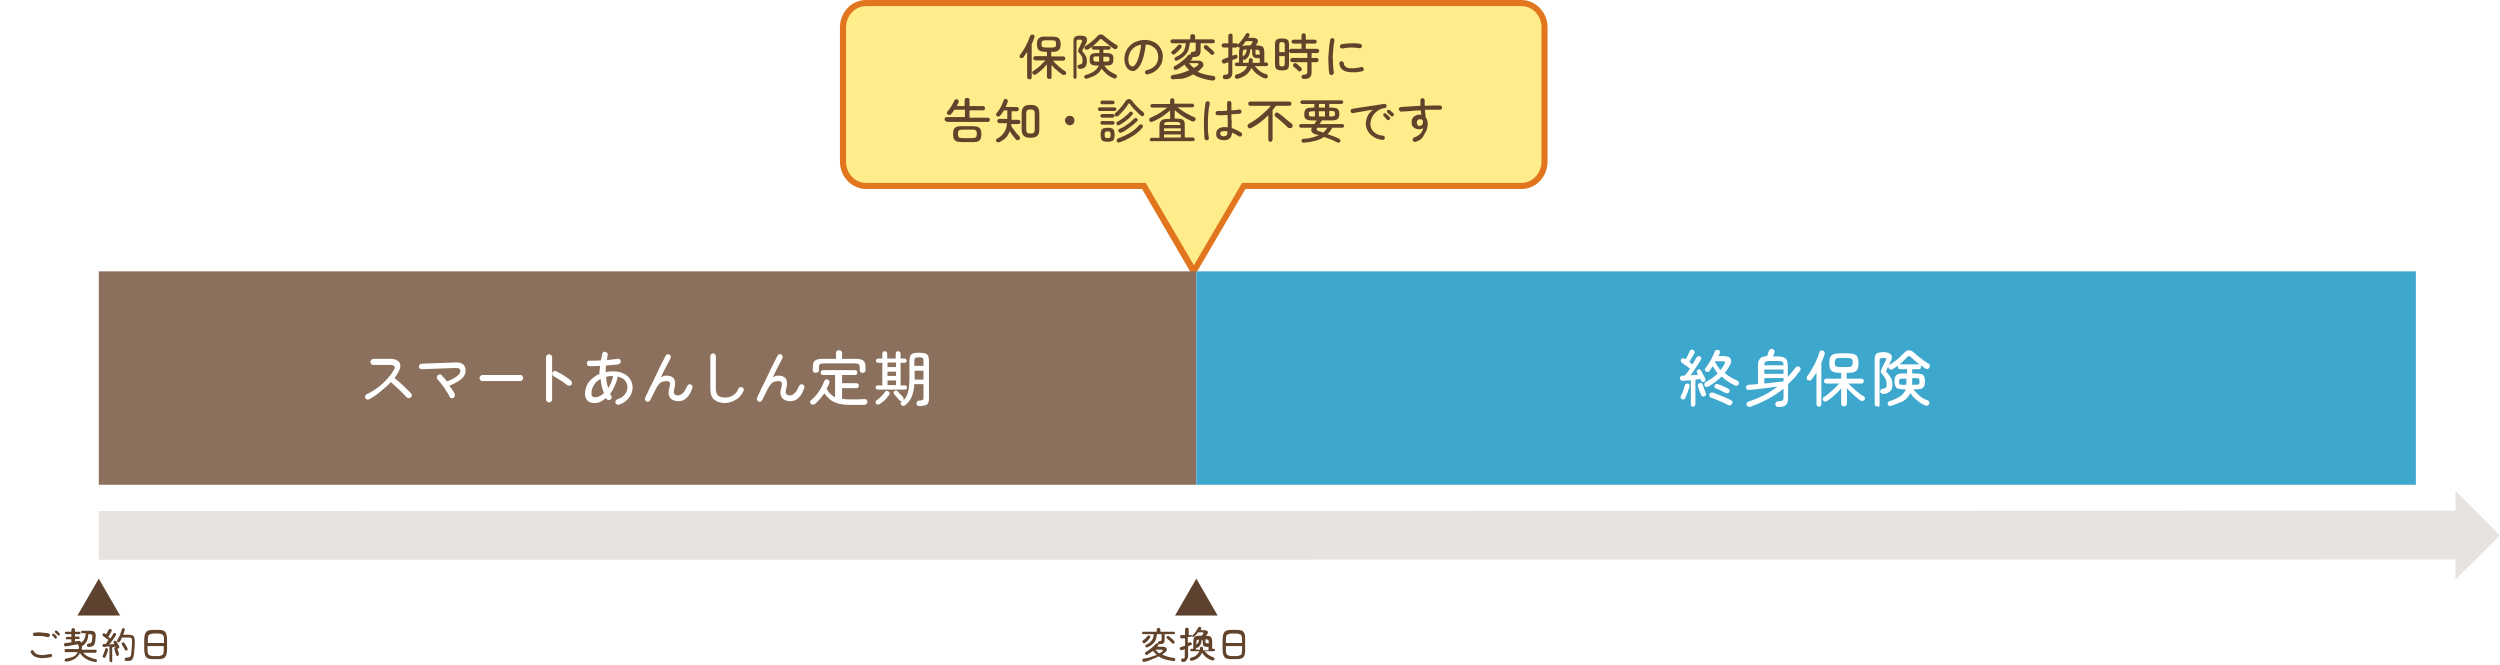 <?xml version="1.0" encoding="utf-8"?>
<!-- Generator: Adobe Illustrator 26.1.0, SVG Export Plug-In . SVG Version: 6.00 Build 0)  -->
<svg version="1.1" xmlns="http://www.w3.org/2000/svg" xmlns:xlink="http://www.w3.org/1999/xlink" x="0px" y="0px"
	 viewBox="0 0 820 218" style="enable-background:new 0 0 820 218;" xml:space="preserve">
<style type="text/css">
	.st0{fill:#FFFFFF;}
	.st1{fill:#FFEC8A;}
	.st2{fill:#E1761E;}
	.st3{fill:#8B715D;}
	.st4{fill:#3DA7CD;}
	.st5{fill:#61422B;}
	.st6{fill:#E7E3E0;}
	.st7{fill:#5D432F;}
</style>
<g id="レイヤー_1">
	<rect class="st0" width="820" height="218"/>
</g>
<g id="レイヤー_2">
	<g>
		<g>
			<path class="st1" d="M499,1H284.1c-4.2,0-7.6,3.6-7.6,8v44c0,4.4,3.4,8,7.6,8h91.1l16.3,28l16.3-28H499c4.2,0,7.6-3.6,7.6-8V9
				C506.5,4.6,503.2,1,499,1z"/>
			<path class="st2" d="M391.5,91l-16.9-29h-90.5c-4.7,0-8.6-4-8.6-9V9c0-5,3.8-9,8.6-9H499c4.7,0,8.6,4,8.6,9v44c0,5-3.8,9-8.6,9
				h-90.5L391.5,91z M284.1,2c-3.6,0-6.6,3.1-6.6,7v44c0,3.9,2.9,7,6.6,7h91.7l15.8,27l15.8-27H499c3.6,0,6.6-3.1,6.6-7V9
				c0-3.9-2.9-7-6.6-7H284.1z"/>
		</g>
	</g>
	<rect x="32.4" y="89" class="st3" width="360" height="70"/>
	<rect x="392.4" y="89" class="st4" width="400" height="70"/>
	<g>
		<g>
			<path class="st0" d="M121,131c-0.2,0.1-0.5,0.1-0.7,0c-0.2-0.1-0.4-0.2-0.5-0.5c-0.1-0.2-0.1-0.5,0-0.7c0.1-0.2,0.2-0.4,0.5-0.5
				c1.9-0.9,3.7-2.1,5.2-3.5s2.8-2.9,3.7-4.5c0.6-1,0.2-1.6-1.2-1.6h-5.6c-0.3,0-0.5-0.1-0.6-0.3c-0.2-0.2-0.3-0.4-0.3-0.7
				c0-0.3,0.1-0.5,0.3-0.7s0.4-0.3,0.6-0.3h5.6c1.1,0,1.9,0.2,2.4,0.6c0.6,0.4,0.9,0.9,0.9,1.5c0.1,0.7-0.2,1.4-0.6,2.2
				c-0.2,0.3-0.4,0.6-0.6,1c-0.2,0.3-0.5,0.7-0.7,1c0.6,0.5,1.3,1.1,2,1.7c0.7,0.6,1.3,1.2,1.9,1.8c0.6,0.6,1.1,1.1,1.5,1.5
				c0.2,0.2,0.3,0.4,0.3,0.6s-0.1,0.5-0.3,0.7c-0.2,0.2-0.4,0.3-0.7,0.3c-0.3,0-0.5-0.1-0.7-0.3c-0.3-0.3-0.6-0.6-1-1
				s-0.8-0.9-1.3-1.3c-0.5-0.5-1-0.9-1.5-1.4c-0.5-0.5-1-0.9-1.4-1.3c-1,1.1-2.1,2.1-3.4,3.1C123.6,129.5,122.3,130.3,121,131z"/>
		</g>
		<g>
			<path class="st0" d="M148.7,130.5c-0.2,0.1-0.5,0.1-0.7,0.1s-0.4-0.2-0.5-0.5c-0.2-0.3-0.4-0.7-0.7-1.2c-0.3-0.5-0.7-1-1-1.6
				c-0.4-0.5-0.8-1.1-1.2-1.6c-0.4-0.5-0.8-0.9-1.1-1.3c-0.2-0.2-0.3-0.4-0.2-0.7c0-0.3,0.1-0.5,0.3-0.6c0.2-0.2,0.4-0.3,0.7-0.3
				c0.3,0,0.5,0.1,0.6,0.3c0.2,0.3,0.5,0.6,0.8,0.9c0.3,0.4,0.6,0.7,0.9,1.1c1.6-0.6,2.7-1.2,3.4-1.8s1-1.1,1-1.6
				c0-0.4-0.1-0.6-0.4-0.8c-0.3-0.2-0.7-0.2-1.4-0.2l-10.8,0.4c-0.3,0-0.5-0.1-0.7-0.2c-0.2-0.2-0.3-0.4-0.3-0.6
				c0-0.3,0.1-0.5,0.2-0.7c0.2-0.2,0.4-0.3,0.6-0.3l10.8-0.4c1.3-0.1,2.3,0.1,2.9,0.6s0.8,1.2,0.8,2.1c0,0.7-0.2,1.4-0.7,2
				s-1.1,1.1-1.9,1.6c-0.8,0.5-1.7,0.9-2.7,1.3c0.3,0.5,0.7,1,1,1.4c0.3,0.4,0.5,0.8,0.7,1.2c0.1,0.2,0.1,0.5,0.1,0.7
				C149.1,130.2,148.9,130.4,148.7,130.5z"/>
		</g>
		<g>
			<path class="st0" d="M158.2,125c-0.3,0-0.5-0.1-0.6-0.3c-0.2-0.2-0.3-0.4-0.3-0.7c0-0.3,0.1-0.5,0.3-0.7c0.2-0.2,0.4-0.3,0.6-0.3
				h12.5c0.3,0,0.5,0.1,0.6,0.3c0.2,0.2,0.3,0.4,0.3,0.7c0,0.3-0.1,0.5-0.3,0.7c-0.2,0.2-0.4,0.3-0.6,0.3H158.2z"/>
		</g>
		<g>
			<path class="st0" d="M180.1,132c-0.3,0-0.5-0.1-0.7-0.3c-0.2-0.2-0.3-0.4-0.3-0.7v-13.8c0-0.3,0.1-0.5,0.3-0.7
				c0.2-0.2,0.4-0.3,0.7-0.3c0.3,0,0.5,0.1,0.7,0.3c0.2,0.2,0.3,0.4,0.3,0.7v13.8c0,0.3-0.1,0.5-0.3,0.7
				C180.6,131.9,180.3,132,180.1,132z M186,126.3c-0.4-0.3-0.8-0.6-1.3-1c-0.5-0.3-1-0.7-1.6-1c-0.5-0.3-1-0.6-1.5-0.9
				c-0.2-0.1-0.4-0.3-0.4-0.5c-0.1-0.2-0.1-0.5,0-0.7c0.1-0.2,0.3-0.4,0.6-0.5c0.2-0.1,0.5-0.1,0.7,0.1c0.5,0.3,1.1,0.6,1.7,0.9
				s1.1,0.7,1.7,1.1s1,0.7,1.4,1.1c0.2,0.2,0.3,0.4,0.3,0.6c0,0.3,0,0.5-0.2,0.7c-0.2,0.2-0.4,0.3-0.6,0.3
				C186.4,126.5,186.2,126.4,186,126.3z"/>
		</g>
		<g>
			<path class="st0" d="M203.1,132.7c-0.2,0.1-0.5,0.1-0.7,0s-0.4-0.3-0.5-0.5c-0.1-0.2-0.1-0.5,0-0.7c0.1-0.2,0.3-0.4,0.5-0.5
				c1.2-0.4,2.1-1,2.6-1.7s0.8-1.5,0.8-2.3c0-0.8-0.3-1.6-0.8-2.2s-1.3-1-2.4-1.3c-0.2,1.1-0.5,2.1-1,3.1c-0.4,1-0.9,1.8-1.5,2.6
				c0.1,0.1,0.1,0.2,0.2,0.3c0.1,0.1,0.1,0.2,0.2,0.3c0.1,0.2,0.2,0.4,0.1,0.7s-0.2,0.4-0.4,0.6c-0.2,0.1-0.4,0.2-0.7,0.1
				c-0.2,0-0.4-0.2-0.6-0.4c0-0.1-0.1-0.1-0.1-0.1s-0.1-0.1-0.1-0.1c-0.6,0.5-1.2,0.9-1.8,1.2c-0.6,0.3-1.3,0.4-2,0.4
				c-0.8,0-1.5-0.2-2.1-0.7c-0.6-0.5-0.9-1.3-0.9-2.3c0-1,0.2-1.9,0.6-2.8s1-1.6,1.7-2.2c0.7-0.6,1.5-1.2,2.4-1.5
				c0-0.4,0-0.9,0.1-1.3c0-0.4,0.1-0.9,0.1-1.4c-1.3,0.1-2.5,0.1-3.5,0.1c-0.3,0-0.5-0.1-0.6-0.3c-0.2-0.2-0.2-0.4-0.2-0.7
				c0-0.3,0.1-0.5,0.3-0.6c0.2-0.2,0.4-0.2,0.6-0.2c1.1,0,2.3,0,3.7-0.1c0.1-0.3,0.1-0.7,0.2-1c0.1-0.3,0.1-0.7,0.2-1.1
				c0.1-0.2,0.2-0.4,0.4-0.6c0.2-0.1,0.4-0.2,0.7-0.1c0.2,0.1,0.4,0.2,0.6,0.4c0.1,0.2,0.2,0.4,0.1,0.7c-0.1,0.3-0.1,0.5-0.1,0.8
				c0,0.3-0.1,0.5-0.1,0.8c0.6-0.1,1.3-0.1,1.8-0.2c0.6-0.1,1.1-0.1,1.6-0.2c0.3-0.1,0.5,0,0.7,0.1c0.2,0.1,0.3,0.3,0.4,0.6
				c0,0.3,0,0.5-0.2,0.7c-0.1,0.2-0.3,0.3-0.6,0.4c-0.6,0.1-1.2,0.2-1.9,0.2c-0.7,0.1-1.4,0.1-2.1,0.2c-0.1,0.4-0.1,0.7-0.1,1.1
				c0,0.4,0,0.7-0.1,1.1c0.8-0.2,1.6-0.3,2.4-0.3c1.4,0,2.5,0.2,3.5,0.7s1.7,1.1,2.2,1.9c0.5,0.8,0.8,1.7,0.8,2.7
				c0,0.7-0.2,1.5-0.5,2.2c-0.3,0.7-0.8,1.4-1.5,2C205.1,131.8,204.2,132.3,203.1,132.7z M195.2,130.3c0.5,0,1-0.1,1.5-0.4
				c0.5-0.2,1-0.6,1.4-1c-0.6-1.4-1-2.9-1.1-4.6c-0.9,0.5-1.7,1.1-2.2,2c-0.5,0.8-0.8,1.7-0.8,2.8
				C194,129.9,194.4,130.3,195.2,130.3z M199.5,127.3c0.4-0.6,0.7-1.2,1-1.9c0.3-0.7,0.5-1.4,0.6-2.1c-0.8,0-1.6,0.1-2.3,0.3
				C198.9,125,199.1,126.2,199.5,127.3z"/>
		</g>
		<g>
			<path class="st0" d="M212.1,131.7c-0.2-0.1-0.4-0.3-0.5-0.5c-0.1-0.2-0.1-0.5,0-0.7c0.2-0.5,0.5-1.1,0.9-1.9s0.7-1.6,1.2-2.5
				s0.9-1.8,1.3-2.7s0.9-1.8,1.3-2.7c0.4-0.9,0.8-1.7,1.2-2.4s0.6-1.3,0.9-1.7c0.1-0.2,0.3-0.4,0.5-0.4c0.3-0.1,0.5,0,0.7,0.1
				c0.2,0.1,0.4,0.3,0.4,0.6s0,0.5-0.1,0.7c-0.2,0.3-0.4,0.8-0.8,1.5c-0.3,0.6-0.7,1.3-1.1,2.1c-0.4,0.8-0.8,1.6-1.2,2.5
				c0.6-0.3,1.2-0.5,1.8-0.5c1.2,0,2.1,0.4,2.5,1.1c0.4,0.7,0.5,1.7,0.1,3.1c-0.2,0.9-0.3,1.4,0,1.8c0.2,0.3,0.6,0.5,1.2,0.5
				c0.3,0,0.7-0.1,1-0.3c0.3-0.2,0.6-0.5,1-0.9c0.3-0.4,0.6-1.1,1-1.9c0.1-0.2,0.3-0.4,0.5-0.5c0.2-0.1,0.5-0.1,0.7,0
				c0.2,0.1,0.4,0.3,0.5,0.5s0.1,0.5,0,0.7c-0.5,1.4-1.1,2.5-1.9,3.2c-0.7,0.7-1.6,1.1-2.7,1.1c-0.8,0-1.4-0.2-2-0.5
				c-0.5-0.3-0.9-0.8-1.1-1.5c-0.2-0.7-0.1-1.5,0.2-2.6c0.2-0.7,0.2-1.2,0.1-1.5c-0.1-0.3-0.5-0.5-1-0.5c-0.5,0-0.9,0.1-1.4,0.2
				s-0.8,0.4-1.2,0.9c-0.4,0.4-0.8,1.1-1.2,1.9c0,0.1-0.1,0.3-0.3,0.6c-0.1,0.3-0.3,0.6-0.5,1c-0.2,0.4-0.3,0.7-0.5,1
				c-0.1,0.3-0.2,0.5-0.3,0.6c-0.1,0.2-0.3,0.4-0.5,0.5C212.6,131.8,212.4,131.8,212.1,131.7z"/>
		</g>
		<g>
			<path class="st0" d="M237.8,132.2c-1.5,0-2.7-0.4-3.5-1.1c-0.9-0.7-1.3-1.9-1.3-3.6v-10.7c0-0.3,0.1-0.5,0.3-0.6
				c0.2-0.2,0.4-0.3,0.6-0.3c0.3,0,0.5,0.1,0.6,0.3c0.2,0.2,0.3,0.4,0.3,0.6v10.7c0,1.1,0.3,1.9,0.8,2.3c0.5,0.4,1.3,0.6,2.2,0.6
				c0.9,0,1.8-0.2,2.6-0.7c0.8-0.5,1.4-1.2,1.8-2.2c0.1-0.2,0.3-0.4,0.5-0.5c0.2-0.1,0.5-0.1,0.7,0c0.2,0.1,0.4,0.3,0.5,0.5
				c0.1,0.2,0.1,0.5,0,0.7c-0.6,1.3-1.4,2.3-2.5,2.9S239.1,132.2,237.8,132.2z"/>
		</g>
		<g>
			<path class="st0" d="M248.8,131.7c-0.2-0.1-0.4-0.3-0.5-0.5c-0.1-0.2-0.1-0.5,0-0.7c0.2-0.5,0.5-1.1,0.9-1.9s0.7-1.6,1.2-2.5
				s0.9-1.8,1.3-2.7s0.9-1.8,1.3-2.7c0.4-0.9,0.8-1.7,1.2-2.4s0.6-1.3,0.9-1.7c0.1-0.2,0.3-0.4,0.5-0.4c0.3-0.1,0.5,0,0.7,0.1
				c0.2,0.1,0.4,0.3,0.4,0.6s0,0.5-0.1,0.7c-0.2,0.3-0.4,0.8-0.8,1.5c-0.3,0.6-0.7,1.3-1.1,2.1c-0.4,0.8-0.8,1.6-1.2,2.5
				c0.6-0.3,1.2-0.5,1.8-0.5c1.2,0,2.1,0.4,2.5,1.1c0.4,0.7,0.5,1.7,0.1,3.1c-0.2,0.9-0.3,1.4,0,1.8c0.2,0.3,0.6,0.5,1.2,0.5
				c0.3,0,0.7-0.1,1-0.3c0.3-0.2,0.6-0.5,1-0.9c0.3-0.4,0.6-1.1,1-1.9c0.1-0.2,0.3-0.4,0.5-0.5c0.2-0.1,0.5-0.1,0.7,0
				c0.2,0.1,0.4,0.3,0.5,0.5s0.1,0.5,0,0.7c-0.5,1.4-1.1,2.5-1.9,3.2c-0.7,0.7-1.6,1.1-2.7,1.1c-0.8,0-1.4-0.2-2-0.5
				c-0.5-0.3-0.9-0.8-1.1-1.5c-0.2-0.7-0.1-1.5,0.2-2.6c0.2-0.7,0.2-1.2,0.1-1.5c-0.1-0.3-0.5-0.5-1-0.5c-0.5,0-0.9,0.1-1.4,0.2
				s-0.8,0.4-1.2,0.9c-0.4,0.4-0.8,1.1-1.2,1.9c0,0.1-0.1,0.3-0.3,0.6c-0.1,0.3-0.3,0.6-0.5,1c-0.2,0.4-0.3,0.7-0.5,1
				c-0.1,0.3-0.2,0.5-0.3,0.6c-0.1,0.2-0.3,0.4-0.5,0.5C249.3,131.8,249.1,131.8,248.8,131.7z"/>
		</g>
		<g>
			<path class="st0" d="M279.1,132.8c-1.5,0-2.9-0.1-4-0.4c-1.1-0.3-2-0.7-2.8-1.3c-0.7-0.6-1.4-1.3-1.9-2.1
				c-0.4,0.6-0.9,1.2-1.4,1.8s-1,1.1-1.6,1.6c-0.2,0.2-0.4,0.3-0.7,0.3s-0.5,0-0.7-0.2c-0.2-0.2-0.3-0.4-0.3-0.6
				c0-0.2,0.1-0.5,0.3-0.6c1-0.9,1.9-1.8,2.6-2.9c0.8-1.1,1.3-2.2,1.7-3.3c0.1-0.3,0.3-0.5,0.5-0.6c0.2-0.1,0.5-0.1,0.7,0
				c0.3,0.1,0.4,0.2,0.5,0.5c0.1,0.2,0.1,0.5,0,0.7c-0.1,0.3-0.2,0.6-0.4,0.9c-0.1,0.3-0.3,0.6-0.5,0.9c0.7,1.3,1.6,2.2,2.8,2.8
				v-7.3H270c-0.3,0-0.5-0.1-0.6-0.2c-0.2-0.2-0.2-0.4-0.2-0.6c0-0.2,0.1-0.4,0.2-0.6c0.2-0.2,0.4-0.2,0.6-0.2h10.4
				c0.3,0,0.5,0.1,0.6,0.2c0.2,0.2,0.2,0.4,0.2,0.6c0,0.2-0.1,0.4-0.2,0.6c-0.2,0.2-0.4,0.2-0.6,0.2h-4.2v2.7h4.7
				c0.3,0,0.5,0.1,0.6,0.2c0.2,0.2,0.2,0.4,0.2,0.6c0,0.2-0.1,0.4-0.2,0.6c-0.2,0.2-0.4,0.2-0.6,0.2h-4.7v3.5c0.9,0.2,1.9,0.2,3,0.2
				c0.7,0,1.4,0,2.1,0s1.4-0.1,2.1-0.1c0.3,0,0.6,0,0.8,0.2c0.2,0.2,0.3,0.4,0.3,0.7c0,0.3-0.1,0.5-0.3,0.7
				c-0.2,0.2-0.4,0.3-0.8,0.3c-0.4,0-0.8,0-1.3,0c-0.5,0-1,0-1.5,0S279.6,132.8,279.1,132.8z M267.5,122.3c-0.3,0-0.5-0.1-0.6-0.2
				c-0.2-0.2-0.3-0.4-0.3-0.7v-1c0-1,0.2-1.7,0.7-2.1s1.3-0.6,2.5-0.6h4.4v-1.9c0-0.3,0.1-0.5,0.3-0.7c0.2-0.2,0.4-0.2,0.7-0.2
				s0.5,0.1,0.7,0.2s0.3,0.4,0.3,0.7v1.9h4.5c1.2,0,2,0.2,2.5,0.6s0.7,1.1,0.7,2.1v1c0,0.3-0.1,0.5-0.3,0.7
				c-0.2,0.2-0.4,0.2-0.6,0.2c-0.3,0-0.5-0.1-0.7-0.2c-0.2-0.2-0.3-0.4-0.3-0.6v-1c0-0.5-0.1-0.8-0.3-1c-0.2-0.2-0.6-0.3-1.2-0.3
				h-10.4c-0.6,0-1,0.1-1.2,0.3c-0.2,0.2-0.3,0.5-0.3,1v1c0,0.3-0.1,0.5-0.3,0.6C267.9,122.2,267.7,122.3,267.5,122.3z"/>
		</g>
		<g>
			<path class="st0" d="M288.6,132.5c-0.2,0.1-0.4,0.2-0.6,0.2s-0.5-0.1-0.6-0.2c-0.2-0.2-0.2-0.4-0.2-0.6s0.1-0.4,0.2-0.5
				c0.3-0.2,0.6-0.5,1-0.8s0.7-0.7,1.1-1.1c0.4-0.4,0.6-0.7,0.8-1c0.1-0.2,0.3-0.3,0.5-0.3s0.4,0,0.6,0.2s0.3,0.3,0.4,0.5
				c0,0.2,0,0.4-0.1,0.6c-0.3,0.3-0.6,0.7-0.9,1.1c-0.3,0.4-0.7,0.7-1.1,1.1C289.2,132,288.9,132.3,288.6,132.5z M287.9,127.8
				c-0.2,0-0.4-0.1-0.5-0.2c-0.1-0.1-0.2-0.3-0.2-0.5c0-0.2,0.1-0.4,0.2-0.5c0.1-0.1,0.3-0.2,0.5-0.2h1.5v-7.4h-1.3
				c-0.2,0-0.4-0.1-0.6-0.2c-0.1-0.1-0.2-0.3-0.2-0.5c0-0.2,0.1-0.4,0.2-0.5c0.1-0.1,0.3-0.2,0.6-0.2h1.3v-1.6
				c0-0.3,0.1-0.5,0.2-0.6s0.4-0.2,0.6-0.2s0.5,0.1,0.6,0.2c0.2,0.2,0.2,0.4,0.2,0.6v1.6h2.8v-1.6c0-0.3,0.1-0.5,0.2-0.6
				s0.4-0.2,0.6-0.2s0.5,0.1,0.6,0.2c0.2,0.2,0.2,0.4,0.2,0.6v1.6h1.2c0.2,0,0.4,0.1,0.6,0.2c0.1,0.1,0.2,0.3,0.2,0.5
				c0,0.2-0.1,0.4-0.2,0.5c-0.1,0.1-0.3,0.2-0.6,0.2h-1.2v7.4h1.4c0.2,0,0.4,0.1,0.5,0.2c0.1,0.1,0.2,0.3,0.2,0.5
				c0,0.2-0.1,0.4-0.2,0.5c-0.1,0.1-0.3,0.2-0.5,0.2H287.9z M291.1,120.4h2.8v-1.5h-2.8V120.4z M291.1,123.3h2.8v-1.4h-2.8V123.3z
				 M291.1,126.3h2.8v-1.5h-2.8V126.3z M301.5,133.2c-0.3,0-0.5-0.1-0.6-0.2c-0.2-0.2-0.3-0.4-0.3-0.7c0-0.2,0.1-0.4,0.2-0.6
				c0.2-0.2,0.4-0.3,0.6-0.3c0.6,0,1-0.1,1.2-0.2c0.2-0.1,0.3-0.4,0.3-0.9V126h-3c-0.1,1.6-0.4,2.9-0.8,4s-1.2,2.1-2.2,2.9
				c-0.2,0.2-0.4,0.2-0.7,0.2s-0.5-0.1-0.6-0.3c-0.1-0.2-0.2-0.4-0.2-0.6s0.1-0.4,0.3-0.5c0.1-0.1,0.2-0.2,0.3-0.3
				c-0.2,0.1-0.4,0.2-0.6,0.1c-0.2,0-0.4-0.1-0.5-0.3c-0.1-0.2-0.3-0.4-0.5-0.6c-0.2-0.2-0.4-0.5-0.6-0.7s-0.4-0.4-0.5-0.6
				c-0.2-0.2-0.2-0.3-0.2-0.5c0-0.2,0.1-0.4,0.2-0.5c0.2-0.2,0.4-0.2,0.6-0.2s0.4,0.1,0.6,0.3c0.1,0.1,0.3,0.3,0.5,0.6
				c0.2,0.2,0.4,0.5,0.7,0.7c0.2,0.2,0.4,0.4,0.5,0.6c0.2,0.2,0.2,0.4,0.2,0.6c0,0.2-0.1,0.4-0.2,0.5c0.6-0.5,1-1.1,1.3-1.8
				c0.3-0.7,0.5-1.5,0.6-2.3c0.1-0.9,0.2-1.9,0.2-3.1v-5.8c0-0.7,0.1-1.3,0.3-1.7c0.2-0.4,0.5-0.7,1-0.8c0.5-0.2,1.1-0.2,1.9-0.2
				c0.8,0,1.4,0.1,1.9,0.2c0.5,0.2,0.8,0.4,1,0.8c0.2,0.4,0.3,1,0.3,1.7v12.4c0,0.9-0.2,1.5-0.7,1.9
				C303.4,133,302.6,133.2,301.5,133.2z M300,120h2.9v-1.6c0-0.5-0.1-0.9-0.3-1c-0.2-0.2-0.6-0.2-1.2-0.2c-0.6,0-1,0.1-1.2,0.2
				c-0.2,0.2-0.3,0.5-0.3,1V120z M300,124.5h2.9v-2.9H300V124.5z"/>
		</g>
	</g>
	<g>
		<g>
			<path class="st0" d="M555.4,133.4c-0.2,0-0.4-0.1-0.6-0.2c-0.2-0.1-0.2-0.3-0.2-0.6v-7.9c-0.5,0.1-1,0.1-1.4,0.1
				c-0.4,0-0.8,0.1-1.2,0.1c-0.3,0-0.5,0-0.7-0.2s-0.3-0.3-0.3-0.6c0-0.2,0.1-0.4,0.2-0.6c0.2-0.2,0.4-0.3,0.7-0.3
				c0.1,0,0.2,0,0.3,0c0.1,0,0.3,0,0.4,0c0.2-0.3,0.5-0.6,0.8-1c0.3-0.4,0.6-0.8,0.9-1.3c-0.3-0.2-0.6-0.4-0.9-0.7
				c-0.4-0.2-0.7-0.5-1-0.7c-0.3-0.2-0.6-0.4-0.8-0.6c-0.2-0.1-0.3-0.3-0.3-0.5c0-0.2,0-0.4,0.1-0.6c0.1-0.2,0.3-0.3,0.5-0.3
				s0.4,0,0.6,0.1c0.1,0,0.1,0.1,0.2,0.1c0.1,0,0.1,0.1,0.2,0.1c0.2-0.3,0.3-0.6,0.5-0.9c0.2-0.3,0.4-0.7,0.5-1s0.3-0.6,0.4-0.8
				c0.1-0.2,0.2-0.4,0.5-0.4c0.2-0.1,0.4,0,0.6,0.1c0.2,0.1,0.3,0.2,0.4,0.4c0.1,0.2,0.1,0.4,0,0.6c-0.1,0.2-0.3,0.5-0.5,0.9
				s-0.4,0.7-0.6,1c-0.2,0.4-0.4,0.7-0.6,1c0.2,0.1,0.4,0.3,0.5,0.4c0.2,0.1,0.3,0.3,0.5,0.4c0.3-0.5,0.6-0.9,0.8-1.3
				c0.2-0.4,0.4-0.7,0.6-1c0.1-0.2,0.3-0.3,0.5-0.4s0.4,0,0.6,0.1c0.2,0.1,0.3,0.3,0.4,0.5s0,0.4-0.1,0.6c-0.3,0.5-0.6,1-1,1.6
				c-0.4,0.6-0.8,1.2-1.2,1.8c-0.4,0.6-0.8,1.2-1.2,1.7c0.4,0,0.9-0.1,1.3-0.1c0.4,0,0.8-0.1,1.2-0.1c-0.1-0.1-0.2-0.3-0.2-0.4
				c-0.1-0.1-0.1-0.2-0.2-0.3c-0.1-0.2-0.1-0.4,0-0.6c0.1-0.2,0.2-0.3,0.4-0.4s0.4-0.1,0.6,0c0.2,0.1,0.3,0.2,0.4,0.4
				c0.1,0.2,0.3,0.5,0.4,0.8c0.2,0.3,0.3,0.6,0.5,0.9c0.2,0.3,0.3,0.6,0.4,0.8c0.1,0.2,0.1,0.4,0.1,0.6c0,0.2-0.2,0.4-0.4,0.5
				c-0.2,0.1-0.4,0.1-0.6,0.1c-0.2-0.1-0.4-0.2-0.4-0.4c0-0.1-0.1-0.2-0.1-0.3s-0.1-0.2-0.1-0.3c-0.2,0-0.5,0.1-0.8,0.1
				c-0.3,0-0.6,0.1-0.9,0.1v8c0,0.2-0.1,0.4-0.2,0.6C555.9,133.3,555.7,133.4,555.4,133.4z M551.7,131c-0.2-0.1-0.3-0.2-0.4-0.4
				c-0.1-0.2-0.1-0.4,0-0.6c0.1-0.3,0.3-0.7,0.5-1.1c0.2-0.4,0.3-0.9,0.5-1.3c0.1-0.5,0.3-0.9,0.3-1.2c0.1-0.2,0.2-0.4,0.4-0.5
				c0.2-0.1,0.4-0.1,0.6-0.1s0.4,0.2,0.5,0.3s0.1,0.4,0.1,0.6c-0.1,0.4-0.2,0.8-0.4,1.2c-0.1,0.5-0.3,0.9-0.5,1.4
				c-0.2,0.4-0.3,0.8-0.5,1.2c-0.1,0.2-0.2,0.4-0.4,0.5C552.2,131,552,131,551.7,131z M559,130c-0.2,0.1-0.4,0.1-0.6,0
				s-0.3-0.2-0.4-0.4c-0.1-0.2-0.2-0.5-0.4-0.9c-0.1-0.4-0.3-0.7-0.4-1.1c-0.1-0.4-0.2-0.7-0.3-1c-0.1-0.2,0-0.4,0.1-0.6
				s0.2-0.3,0.5-0.3c0.2-0.1,0.4-0.1,0.6,0c0.2,0.1,0.3,0.2,0.4,0.5c0.1,0.2,0.2,0.5,0.3,0.9c0.1,0.4,0.2,0.7,0.4,1
				c0.1,0.3,0.2,0.6,0.3,0.9c0.1,0.2,0.1,0.4,0,0.6S559.2,129.9,559,130z M560.3,126.8c-0.2,0.1-0.5,0.2-0.7,0.1
				c-0.2,0-0.4-0.2-0.5-0.4c-0.1-0.2-0.1-0.4,0-0.7s0.2-0.4,0.4-0.5c0.7-0.4,1.4-0.8,2.1-1.3c0.7-0.5,1.3-1,1.8-1.5
				c-0.6-0.7-1.1-1.6-1.6-2.4c-0.4,0.6-0.7,1.1-1.1,1.6c-0.1,0.2-0.3,0.3-0.5,0.3s-0.4,0-0.7-0.2c-0.2-0.1-0.3-0.3-0.3-0.5
				s0-0.4,0.2-0.6c0.4-0.5,0.8-1,1.2-1.7c0.4-0.7,0.8-1.3,1.1-2c0.3-0.7,0.6-1.3,0.8-1.8c0.1-0.2,0.2-0.4,0.5-0.4
				c0.2-0.1,0.4-0.1,0.7,0c0.2,0.1,0.3,0.2,0.4,0.4s0.1,0.4,0,0.6c-0.1,0.2-0.1,0.3-0.2,0.5c-0.1,0.2-0.2,0.3-0.2,0.5h1.7
				c1.1,0,1.9,0.3,2.2,0.8s0.3,1.2-0.1,2c-0.3,0.5-0.5,0.9-0.8,1.4c-0.3,0.4-0.6,0.9-1,1.3c1.1,1,2.4,1.8,4.1,2.5
				c0.2,0.1,0.4,0.3,0.5,0.5c0.1,0.2,0.1,0.4,0,0.7c-0.1,0.3-0.3,0.4-0.5,0.5c-0.2,0.1-0.5,0.1-0.8-0.1c-0.8-0.4-1.6-0.8-2.3-1.3
				c-0.7-0.5-1.4-1-2-1.6C563.2,124.9,561.8,126,560.3,126.8z M566.9,132.9c-0.5-0.3-1.1-0.6-1.8-0.9c-0.7-0.3-1.4-0.6-2.1-0.9
				c-0.7-0.3-1.3-0.5-1.8-0.7c-0.2-0.1-0.4-0.2-0.5-0.4s-0.1-0.4,0-0.7c0.1-0.2,0.2-0.4,0.5-0.5c0.2-0.1,0.5-0.1,0.7,0
				c0.4,0.1,0.8,0.3,1.3,0.5s1,0.4,1.6,0.6c0.6,0.2,1.1,0.5,1.6,0.7c0.5,0.2,1,0.5,1.3,0.6c0.2,0.1,0.4,0.3,0.5,0.5
				c0.1,0.2,0.1,0.4,0,0.6c-0.1,0.2-0.3,0.4-0.5,0.5C567.3,133.1,567.1,133,566.9,132.9z M566,128.9c-0.3-0.1-0.6-0.3-1-0.5
				c-0.4-0.2-0.8-0.4-1.2-0.6c-0.4-0.2-0.7-0.3-1-0.4c-0.2-0.1-0.4-0.2-0.4-0.4c-0.1-0.2-0.1-0.4,0-0.6c0.1-0.2,0.2-0.4,0.5-0.4
				c0.2-0.1,0.4-0.1,0.6,0c0.3,0.1,0.7,0.3,1.1,0.4c0.4,0.2,0.8,0.4,1.3,0.6c0.4,0.2,0.8,0.4,1,0.5c0.2,0.1,0.3,0.3,0.4,0.5
				c0.1,0.2,0,0.4-0.1,0.6c-0.1,0.2-0.3,0.4-0.5,0.4S566.2,129,566,128.9z M564.3,121.4c0.5-0.6,0.9-1.3,1.3-1.9
				c0.2-0.4,0.2-0.6,0.1-0.8c-0.1-0.2-0.4-0.2-0.9-0.2h-2.2l-0.1,0.2C563.1,119.6,563.6,120.6,564.3,121.4z"/>
		</g>
		<g>
			<path class="st0" d="M583.3,133.5c-0.3,0-0.5-0.1-0.7-0.2c-0.2-0.2-0.3-0.4-0.3-0.7c0-0.3,0.1-0.5,0.3-0.7s0.4-0.3,0.8-0.3
				c0.7,0,1.1-0.1,1.3-0.3c0.2-0.1,0.3-0.5,0.3-0.9v-2.9c-1.6,1.3-3.3,2.4-5.2,3.4c-1.8,1-3.7,1.8-5.6,2.5c-0.3,0.1-0.6,0.1-0.8,0
				s-0.4-0.3-0.5-0.5c-0.1-0.2-0.1-0.5,0-0.7s0.3-0.4,0.6-0.5c1.6-0.5,3.3-1.2,4.9-2s3.2-1.8,4.6-2.9c-0.7,0.1-1.5,0.2-2.3,0.3
				c-0.8,0.1-1.7,0.2-2.5,0.3c-0.8,0.1-1.6,0.2-2.4,0.3s-1.5,0.2-2.1,0.2c-0.3,0-0.5,0-0.7-0.2c-0.2-0.1-0.3-0.3-0.3-0.6
				c0-0.3,0.1-0.5,0.2-0.6c0.2-0.2,0.4-0.2,0.6-0.3c0.4,0,0.9-0.1,1.4-0.1s1.1-0.1,1.7-0.2v-6c0-0.7,0.1-1.3,0.3-1.7
				c0.2-0.4,0.5-0.8,0.9-1c0.4-0.2,1.1-0.4,1.8-0.4c0.1-0.2,0.2-0.5,0.3-0.9c0.1-0.3,0.2-0.6,0.3-0.8c0.1-0.3,0.3-0.5,0.5-0.6
				c0.3-0.1,0.5-0.1,0.8,0c0.3,0.1,0.4,0.2,0.5,0.5c0.1,0.2,0.1,0.5,0,0.7c-0.1,0.2-0.1,0.3-0.2,0.6s-0.2,0.4-0.3,0.6h1.3
				c1,0,1.7,0.1,2.2,0.3c0.5,0.2,0.9,0.5,1.1,1c0.2,0.4,0.3,1.1,0.3,1.8v3.6c0.9-0.9,1.7-2,2.5-3c0.1-0.2,0.3-0.3,0.6-0.4
				c0.3,0,0.5,0,0.7,0.1c0.2,0.1,0.3,0.3,0.4,0.6c0,0.2,0,0.5-0.2,0.7c-0.6,0.8-1.2,1.6-1.8,2.3c-0.7,0.7-1.4,1.4-2.1,2.1v4.7
				c0,1.1-0.3,1.8-0.8,2.2S584.6,133.5,583.3,133.5z M578.7,119.8h6.3c0-0.6-0.1-1-0.4-1.1c-0.2-0.2-0.7-0.3-1.5-0.3h-2.6
				c-0.7,0-1.2,0.1-1.5,0.3C578.8,118.9,578.7,119.3,578.7,119.8z M578.7,122.6h6.3v-1.4h-6.3V122.6z M578.7,125.8
				c1.2-0.1,2.3-0.2,3.5-0.4c1.1-0.1,2.1-0.2,2.8-0.3V124h-6.3V125.8z"/>
		</g>
		<g>
			<path class="st0" d="M596.7,133.4c-0.2,0-0.4-0.1-0.6-0.2c-0.2-0.2-0.3-0.4-0.3-0.6v-10.4c-0.3,0.4-0.5,0.8-0.8,1.2
				s-0.5,0.7-0.8,1.1c-0.1,0.2-0.3,0.3-0.6,0.3c-0.2,0-0.5,0-0.7-0.1c-0.2-0.1-0.3-0.3-0.3-0.6c0-0.2,0-0.4,0.1-0.6
				c0.4-0.5,0.8-1.1,1.2-1.8c0.4-0.7,0.8-1.4,1.2-2.1c0.4-0.7,0.7-1.5,1-2.2c0.3-0.7,0.5-1.3,0.7-1.9c0.1-0.3,0.2-0.4,0.4-0.5
				c0.2-0.1,0.5-0.1,0.7,0c0.2,0.1,0.4,0.2,0.5,0.4c0.1,0.2,0.1,0.4,0.1,0.7c-0.2,0.5-0.3,0.9-0.5,1.4s-0.4,1-0.6,1.5v13.6
				c0,0.3-0.1,0.5-0.3,0.6C597.2,133.3,597,133.4,596.7,133.4z M604.8,133.3c-0.3,0-0.5-0.1-0.6-0.2c-0.2-0.2-0.3-0.4-0.3-0.6v-5.1
				c-0.6,0.7-1.3,1.5-2.2,2.2c-0.8,0.8-1.6,1.4-2.4,1.9c-0.2,0.1-0.4,0.2-0.7,0.2c-0.3,0-0.5-0.1-0.6-0.4c-0.1-0.2-0.2-0.4-0.1-0.6
				c0.1-0.2,0.2-0.4,0.4-0.5c0.5-0.3,1.1-0.8,1.7-1.3s1.2-1,1.8-1.6s1.1-1.1,1.5-1.5h-4.2c-0.2,0-0.4-0.1-0.6-0.2
				c-0.2-0.2-0.2-0.4-0.2-0.6s0.1-0.4,0.2-0.6c0.2-0.2,0.4-0.2,0.6-0.2h4.8v-1.9h-0.3c-0.9,0-1.7-0.1-2.2-0.3
				c-0.5-0.2-0.9-0.5-1.1-1c-0.2-0.5-0.3-1.1-0.3-1.9c0-0.8,0.1-1.5,0.3-1.9c0.2-0.5,0.6-0.8,1.1-1c0.5-0.2,1.3-0.3,2.2-0.3h2.4
				c0.9,0,1.7,0.1,2.2,0.3c0.5,0.2,0.9,0.5,1.1,1c0.2,0.5,0.3,1.1,0.3,1.9c0,0.8-0.1,1.5-0.3,1.9c-0.2,0.5-0.6,0.8-1.1,1
				c-0.5,0.2-1.2,0.3-2.2,0.3h-0.3v1.9h4.8c0.2,0,0.4,0.1,0.6,0.2c0.2,0.2,0.2,0.4,0.2,0.6s-0.1,0.4-0.2,0.6
				c-0.2,0.2-0.4,0.2-0.6,0.2h-4.2c0.3,0.3,0.6,0.7,1.1,1.1c0.4,0.4,0.9,0.8,1.3,1.2c0.5,0.4,0.9,0.8,1.4,1.1
				c0.5,0.3,0.9,0.6,1.2,0.8c0.2,0.1,0.3,0.3,0.4,0.5c0,0.2,0,0.5-0.1,0.6c-0.1,0.2-0.3,0.3-0.6,0.4c-0.3,0-0.5,0-0.7-0.1
				c-0.5-0.3-1-0.7-1.5-1.2c-0.6-0.4-1.1-0.9-1.6-1.4c-0.5-0.5-1-1-1.4-1.5v5.1c0,0.3-0.1,0.5-0.3,0.6
				C605.3,133.2,605.1,133.3,604.8,133.3z M603.6,120.4h2.3c0.7,0,1.2-0.1,1.4-0.3c0.2-0.2,0.4-0.6,0.4-1.2c0-0.6-0.1-1-0.4-1.2
				c-0.2-0.2-0.7-0.3-1.4-0.3h-2.3c-0.7,0-1.2,0.1-1.4,0.3c-0.2,0.2-0.4,0.6-0.4,1.2c0,0.6,0.1,1.1,0.4,1.2
				C602.4,120.3,602.9,120.4,603.6,120.4z"/>
		</g>
		<g>
			<path class="st0" d="M615.7,133.3c-0.2,0-0.4-0.1-0.6-0.2c-0.2-0.2-0.2-0.4-0.2-0.6v-14.8c0-0.8,0.2-1.3,0.6-1.7
				c0.4-0.3,1.2-0.5,2.2-0.5c1.3,0,2.2,0.3,2.6,0.9c0.4,0.6,0.3,1.3-0.2,2.2c-0.1,0.2-0.3,0.5-0.4,0.9c-0.2,0.3-0.3,0.7-0.5,1
				c-0.2,0.3-0.3,0.5-0.3,0.6c-0.1,0.3-0.2,0.5-0.2,0.7c0,0.2,0.1,0.4,0.4,0.6c0.5,0.5,0.9,1.1,1.2,1.7c0.3,0.6,0.4,1.3,0.4,2
				c0,1.1-0.2,1.8-0.8,2.3s-1.2,0.8-2.2,0.8c-0.3,0-0.5-0.1-0.7-0.2c-0.2-0.1-0.3-0.3-0.3-0.6c0-0.2,0.1-0.4,0.2-0.6
				c0.2-0.2,0.4-0.3,0.7-0.3c0.5-0.1,0.8-0.2,1-0.4c0.2-0.2,0.2-0.7,0.2-1.3c0-0.5-0.1-1.1-0.4-1.6c-0.3-0.5-0.6-1-1-1.4
				c-0.3-0.3-0.5-0.6-0.5-0.8c0-0.2,0.1-0.6,0.3-1c0-0.1,0.1-0.2,0.2-0.5c0.1-0.2,0.2-0.5,0.4-0.8c0.1-0.3,0.3-0.6,0.4-0.8
				c0.1-0.3,0.2-0.4,0.3-0.5c0.2-0.4,0.2-0.7,0.1-0.8c-0.1-0.2-0.4-0.2-0.9-0.2c-0.5,0-0.8,0.1-1,0.2c-0.1,0.1-0.2,0.4-0.2,0.9v14.4
				c0,0.3-0.1,0.5-0.2,0.6C616.2,133.2,616,133.3,615.7,133.3z M620.3,133.1c-0.2,0.1-0.5,0.1-0.7,0c-0.2-0.1-0.3-0.2-0.4-0.5
				c-0.1-0.2-0.1-0.5,0-0.6c0.1-0.2,0.3-0.3,0.5-0.4c1.3-0.4,2.4-0.9,3.4-1.5c0.9-0.6,1.6-1.4,2-2.4h-0.8c-0.7,0-1.3-0.1-1.7-0.2
				s-0.7-0.4-0.9-0.8c-0.2-0.4-0.3-0.9-0.3-1.6s0.1-1.2,0.3-1.6s0.5-0.6,0.9-0.8s1-0.2,1.7-0.2h1.2v-1.4h-2.2
				c-0.2,0-0.4-0.1-0.6-0.2c-0.1-0.2-0.2-0.3-0.2-0.6c0-0.2,0.1-0.4,0.2-0.6c0.1-0.1,0.3-0.2,0.6-0.2h6c0.2,0,0.4,0.1,0.6,0.2
				c0.1,0.1,0.2,0.3,0.2,0.6c0,0.2-0.1,0.4-0.2,0.6c-0.1,0.2-0.3,0.2-0.6,0.2h-2.1v1.4h1.3c0.7,0,1.3,0.1,1.7,0.2
				c0.4,0.1,0.7,0.4,0.9,0.8s0.3,0.9,0.3,1.6s-0.1,1.2-0.3,1.6c-0.2,0.4-0.5,0.6-0.9,0.8c-0.4,0.1-1,0.2-1.7,0.2h-0.9
				c0.5,0.7,1.2,1.4,2,2.1c0.8,0.7,1.7,1.2,2.7,1.5c0.2,0.1,0.4,0.3,0.5,0.5s0.1,0.4,0,0.7c-0.1,0.2-0.3,0.4-0.5,0.5
				c-0.2,0.1-0.5,0.1-0.8,0c-0.9-0.4-1.8-0.9-2.7-1.7c-0.9-0.7-1.6-1.5-2.2-2.4c-0.5,1.1-1.3,2-2.4,2.7
				C622.9,132.1,621.7,132.7,620.3,133.1z M620.8,121.1c-0.2,0.1-0.4,0.2-0.7,0.1c-0.2,0-0.4-0.2-0.6-0.4c-0.1-0.2-0.2-0.4-0.1-0.7
				c0-0.2,0.2-0.4,0.4-0.5c0.6-0.3,1.2-0.7,1.8-1.2c0.6-0.5,1.2-0.9,1.7-1.4s1-1,1.4-1.4c0.4-0.5,0.9-0.7,1.4-0.7
				c0.5,0,1,0.2,1.5,0.6c0.4,0.4,0.9,0.8,1.5,1.3c0.6,0.5,1.2,0.9,1.8,1.4c0.6,0.4,1.2,0.8,1.7,1.1c0.2,0.1,0.3,0.3,0.4,0.5
				c0,0.2,0,0.5-0.1,0.7c-0.1,0.2-0.3,0.4-0.6,0.5s-0.5,0-0.7-0.1c-0.5-0.3-1-0.7-1.6-1.1c-0.6-0.4-1.2-0.9-1.8-1.4s-1-0.9-1.5-1.3
				c-0.2-0.2-0.4-0.3-0.6-0.3c-0.2,0-0.4,0.1-0.5,0.3c-0.4,0.4-0.8,0.8-1.3,1.3c-0.5,0.5-1.1,1-1.7,1.5
				C621.9,120.3,621.4,120.7,620.8,121.1z M624.3,126.2h1c0-0.1,0-0.2,0-0.3s0-0.2,0-0.3v-1.4h-1.1c-0.6,0-0.9,0.1-1.1,0.2
				c-0.2,0.1-0.2,0.4-0.2,0.9c0,0.5,0.1,0.8,0.2,0.9C623.4,126.1,623.8,126.2,624.3,126.2z M627.1,126.2h1.2c0.6,0,0.9-0.1,1.1-0.2
				c0.2-0.1,0.2-0.4,0.2-0.9c0-0.5-0.1-0.8-0.2-0.9c-0.2-0.1-0.5-0.2-1.1-0.2h-1.1v1.4c0,0.1,0,0.2,0,0.3S627.1,126,627.1,126.2z"/>
		</g>
	</g>
	<g>
		<g>
			<path class="st5" d="M337.6,26c-0.2,0-0.4-0.1-0.5-0.2s-0.2-0.3-0.2-0.5V17c-0.2,0.3-0.4,0.6-0.6,0.9c-0.2,0.3-0.4,0.6-0.6,0.9
				c-0.1,0.1-0.3,0.2-0.5,0.3c-0.2,0-0.4,0-0.5-0.1c-0.1-0.1-0.2-0.3-0.3-0.4c0-0.2,0-0.3,0.1-0.5c0.3-0.4,0.7-0.9,1-1.4
				c0.3-0.5,0.7-1.1,1-1.7c0.3-0.6,0.6-1.2,0.8-1.7c0.2-0.6,0.4-1.1,0.6-1.5c0.1-0.2,0.2-0.4,0.4-0.4c0.2-0.1,0.4-0.1,0.6,0
				c0.2,0.1,0.3,0.2,0.4,0.3c0.1,0.2,0.1,0.3,0,0.5c-0.1,0.4-0.3,0.7-0.4,1.1c-0.2,0.4-0.3,0.8-0.5,1.2v10.9c0,0.2-0.1,0.4-0.2,0.5
				S337.8,26,337.6,26z M344.1,25.9c-0.2,0-0.4-0.1-0.5-0.2c-0.1-0.1-0.2-0.3-0.2-0.5v-4.1c-0.5,0.6-1.1,1.2-1.7,1.8
				c-0.7,0.6-1.3,1.1-1.9,1.5c-0.2,0.1-0.4,0.2-0.6,0.1c-0.2,0-0.4-0.1-0.5-0.3c-0.1-0.2-0.1-0.3-0.1-0.5c0-0.2,0.1-0.3,0.3-0.4
				c0.4-0.3,0.9-0.6,1.4-1s1-0.8,1.4-1.3c0.5-0.4,0.9-0.9,1.2-1.2h-3.3c-0.2,0-0.3-0.1-0.5-0.2c-0.1-0.1-0.2-0.3-0.2-0.5
				c0-0.2,0.1-0.3,0.2-0.5c0.1-0.1,0.3-0.2,0.5-0.2h3.8V17h-0.3c-0.7,0-1.3-0.1-1.8-0.2c-0.4-0.2-0.7-0.4-0.9-0.8
				c-0.2-0.4-0.3-0.9-0.3-1.5c0-0.7,0.1-1.2,0.3-1.5c0.2-0.4,0.5-0.6,0.9-0.8c0.4-0.2,1-0.2,1.8-0.2h1.9c0.7,0,1.3,0.1,1.7,0.2
				c0.4,0.2,0.7,0.4,0.9,0.8c0.2,0.4,0.3,0.9,0.3,1.5c0,0.7-0.1,1.2-0.3,1.5c-0.2,0.4-0.5,0.6-0.9,0.8c-0.4,0.2-1,0.2-1.7,0.2h-0.2
				v1.5h3.9c0.2,0,0.3,0.1,0.5,0.2s0.2,0.3,0.2,0.5c0,0.2-0.1,0.3-0.2,0.5s-0.3,0.2-0.5,0.2h-3.3c0.2,0.3,0.5,0.6,0.8,0.9
				c0.3,0.3,0.7,0.6,1.1,1c0.4,0.3,0.7,0.6,1.1,0.9s0.7,0.5,1,0.7c0.2,0.1,0.3,0.2,0.3,0.4c0,0.2,0,0.4-0.1,0.5
				c-0.1,0.2-0.3,0.3-0.5,0.3c-0.2,0-0.4,0-0.6-0.1c-0.4-0.3-0.8-0.6-1.2-0.9c-0.4-0.4-0.9-0.7-1.3-1.1c-0.4-0.4-0.8-0.8-1.1-1.2
				v4.1c0,0.2-0.1,0.4-0.2,0.5C344.4,25.8,344.2,25.9,344.1,25.9z M343.1,15.6h1.8c0.6,0,1-0.1,1.2-0.2c0.2-0.1,0.3-0.5,0.3-1
				c0-0.5-0.1-0.8-0.3-1c-0.2-0.1-0.6-0.2-1.2-0.2h-1.8c-0.6,0-1,0.1-1.2,0.2c-0.2,0.1-0.3,0.5-0.3,1c0,0.5,0.1,0.8,0.3,1
				C342.1,15.5,342.5,15.6,343.1,15.6z"/>
		</g>
		<g>
			<path class="st5" d="M352.8,25.9c-0.2,0-0.4-0.1-0.5-0.2s-0.2-0.3-0.2-0.5V13.4c0-0.6,0.2-1.1,0.5-1.3c0.3-0.3,0.9-0.4,1.8-0.4
				c1.1,0,1.8,0.2,2,0.7s0.2,1-0.1,1.7c-0.1,0.2-0.2,0.4-0.4,0.7c-0.1,0.3-0.3,0.5-0.4,0.8c-0.1,0.2-0.2,0.4-0.3,0.5
				c-0.1,0.2-0.2,0.4-0.2,0.6c0,0.1,0.1,0.3,0.3,0.5c0.4,0.4,0.7,0.9,0.9,1.3s0.3,1,0.3,1.6c0,0.8-0.2,1.5-0.6,1.9
				c-0.4,0.4-1,0.6-1.7,0.6c-0.2,0-0.4,0-0.5-0.2c-0.2-0.1-0.2-0.3-0.3-0.5c0-0.2,0-0.3,0.2-0.5c0.1-0.1,0.3-0.2,0.5-0.2
				c0.4-0.1,0.7-0.2,0.8-0.4c0.1-0.2,0.2-0.5,0.2-1c0-0.4-0.1-0.8-0.3-1.3c-0.2-0.4-0.5-0.8-0.8-1.1c-0.2-0.2-0.4-0.5-0.4-0.6
				c0-0.2,0.1-0.5,0.2-0.8c0-0.1,0.1-0.2,0.2-0.4c0.1-0.2,0.2-0.4,0.3-0.6c0.1-0.2,0.2-0.5,0.3-0.7c0.1-0.2,0.2-0.3,0.2-0.4
				c0.1-0.3,0.2-0.5,0.1-0.7c-0.1-0.1-0.3-0.2-0.8-0.2c-0.4,0-0.7,0-0.8,0.1c-0.1,0.1-0.2,0.3-0.2,0.7v11.5c0,0.2-0.1,0.4-0.2,0.5
				S353,25.9,352.8,25.9z M356.5,25.8c-0.2,0.1-0.4,0.1-0.5,0s-0.3-0.2-0.3-0.4c-0.1-0.2-0.1-0.4,0-0.5c0.1-0.2,0.2-0.3,0.4-0.3
				c1.1-0.3,2-0.7,2.7-1.2c0.7-0.5,1.3-1.1,1.6-1.9h-0.7c-0.6,0-1-0.1-1.4-0.2c-0.3-0.1-0.6-0.3-0.7-0.6c-0.2-0.3-0.2-0.7-0.2-1.3
				s0.1-1,0.2-1.2c0.2-0.3,0.4-0.5,0.7-0.6c0.3-0.1,0.8-0.2,1.4-0.2h0.9v-1.1h-1.8c-0.2,0-0.3-0.1-0.5-0.2c-0.1-0.1-0.2-0.3-0.2-0.4
				c0-0.2,0.1-0.3,0.2-0.4c0.1-0.1,0.3-0.2,0.5-0.2h4.8c0.2,0,0.3,0.1,0.5,0.2s0.2,0.3,0.2,0.4c0,0.2-0.1,0.3-0.2,0.4
				c-0.1,0.1-0.3,0.2-0.5,0.2h-1.7v1.1h1c0.6,0,1,0.1,1.4,0.2c0.3,0.1,0.6,0.3,0.7,0.6c0.2,0.3,0.2,0.7,0.2,1.2s-0.1,1-0.2,1.3
				c-0.2,0.3-0.4,0.5-0.7,0.6c-0.3,0.1-0.8,0.2-1.4,0.2h-0.7c0.4,0.6,0.9,1.2,1.6,1.7c0.7,0.5,1.4,0.9,2.1,1.2
				c0.2,0.1,0.3,0.2,0.4,0.4c0.1,0.2,0.1,0.4,0,0.5c-0.1,0.2-0.2,0.3-0.4,0.4c-0.2,0.1-0.4,0.1-0.6,0c-0.7-0.3-1.5-0.7-2.2-1.3
				c-0.7-0.6-1.3-1.2-1.8-1.9c-0.4,0.9-1.1,1.6-1.9,2.1S357.6,25.4,356.5,25.8z M356.9,16.2c-0.2,0.1-0.4,0.1-0.6,0.1
				c-0.2,0-0.4-0.1-0.5-0.3c-0.1-0.2-0.1-0.3-0.1-0.5c0-0.2,0.1-0.3,0.3-0.4c0.5-0.3,0.9-0.6,1.4-0.9c0.5-0.4,0.9-0.8,1.4-1.2
				s0.8-0.8,1.1-1.1c0.3-0.4,0.7-0.6,1.1-0.6c0.4,0,0.8,0.1,1.2,0.5c0.3,0.3,0.7,0.6,1.2,1c0.5,0.4,1,0.7,1.5,1.1
				c0.5,0.4,1,0.6,1.4,0.9c0.2,0.1,0.3,0.2,0.3,0.4c0,0.2,0,0.4-0.1,0.5c-0.1,0.2-0.3,0.3-0.5,0.4c-0.2,0.1-0.4,0-0.6-0.1
				c-0.4-0.2-0.8-0.5-1.3-0.9c-0.5-0.4-0.9-0.7-1.4-1.1c-0.5-0.4-0.8-0.7-1.2-1c-0.2-0.2-0.3-0.2-0.5-0.2s-0.3,0.1-0.4,0.3
				c-0.3,0.3-0.6,0.7-1.1,1.1c-0.4,0.4-0.9,0.8-1.4,1.2C357.8,15.6,357.3,15.9,356.9,16.2z M359.7,20.2h0.8c0-0.1,0-0.2,0-0.3
				s0-0.2,0-0.3v-1.1h-0.8c-0.4,0-0.7,0-0.9,0.1c-0.1,0.1-0.2,0.3-0.2,0.7c0,0.4,0.1,0.6,0.2,0.7C359,20.2,359.2,20.2,359.7,20.2z
				 M361.9,20.2h0.9c0.4,0,0.7,0,0.9-0.1c0.1-0.1,0.2-0.3,0.2-0.7c0-0.4-0.1-0.6-0.2-0.7c-0.1-0.1-0.4-0.1-0.9-0.1h-0.9v1.1
				c0,0.1,0,0.2,0,0.3S361.9,20.1,361.9,20.2z"/>
		</g>
		<g>
			<path class="st5" d="M376.5,24.4c-0.2,0-0.4,0-0.6-0.1c-0.2-0.1-0.3-0.2-0.3-0.4c-0.1-0.2,0-0.4,0.1-0.6c0.1-0.2,0.3-0.3,0.5-0.3
				c1.2-0.3,2.1-0.8,2.8-1.6c0.6-0.7,0.9-1.7,0.9-2.8c0-0.7-0.2-1.4-0.5-2c-0.3-0.6-0.8-1-1.4-1.4c-0.6-0.4-1.3-0.6-2.2-0.6
				c-0.2,1.8-0.5,3.3-0.9,4.6c-0.4,1.3-0.9,2.3-1.5,3c-0.6,0.7-1.2,1.1-1.8,1.1c-0.5,0-1-0.2-1.4-0.5c-0.4-0.3-0.8-0.8-1-1.4
				c-0.3-0.6-0.4-1.3-0.4-2.1c0-0.9,0.2-1.7,0.5-2.4c0.3-0.8,0.8-1.4,1.4-2s1.3-1,2.1-1.3c0.8-0.3,1.7-0.5,2.6-0.5
				c1.2,0,2.2,0.2,3.1,0.7c0.9,0.4,1.6,1.1,2.1,1.9c0.5,0.8,0.8,1.7,0.8,2.8c0,1.5-0.4,2.7-1.3,3.7C379.2,23.3,378.1,24,376.5,24.4z
				 M371.5,21.8c0.2,0,0.5-0.2,0.8-0.5c0.3-0.4,0.6-0.9,0.8-1.5c0.3-0.6,0.5-1.4,0.7-2.3c0.2-0.9,0.4-1.8,0.5-2.8
				c-0.9,0.1-1.7,0.4-2.3,0.9c-0.6,0.5-1.1,1-1.4,1.7c-0.3,0.7-0.5,1.4-0.5,2.1c0,0.8,0.1,1.4,0.4,1.8S371.1,21.8,371.5,21.8z"/>
		</g>
		<g>
			<path class="st5" d="M384.9,26c-0.2,0-0.4,0-0.6-0.1c-0.2-0.1-0.2-0.3-0.3-0.5c0-0.2,0-0.3,0.1-0.5c0.1-0.1,0.3-0.2,0.5-0.3
				c1-0.1,2-0.3,2.9-0.6c0.9-0.3,1.8-0.6,2.6-1c-0.6-0.5-1.1-1.1-1.6-1.8c-0.7,0.6-1.5,1.1-2.4,1.6c-0.2,0.1-0.4,0.1-0.6,0.1
				c-0.2,0-0.4-0.1-0.5-0.4c-0.1-0.1-0.1-0.3,0-0.5c0.1-0.2,0.2-0.3,0.4-0.4c0.6-0.3,1.1-0.6,1.6-1c0.5-0.4,1-0.8,1.5-1.2
				c0.5-0.4,0.8-0.8,1.1-1.2c0.1-0.2,0.3-0.3,0.5-0.3c0.2,0,0.4,0,0.5,0.1c-0.1-0.1-0.1-0.2-0.1-0.3c0-0.2,0-0.4,0.2-0.5
				c0.1-0.1,0.3-0.2,0.5-0.2c0.4,0,0.6-0.1,0.8-0.2c0.1-0.1,0.2-0.3,0.2-0.6V14h-1.9c-0.1,0.9-0.3,1.7-0.5,2.4s-0.7,1.3-1.3,1.9
				c-0.6,0.6-1.3,1-2.2,1.5c-0.2,0.1-0.4,0.1-0.6,0.1s-0.3-0.2-0.4-0.3c-0.1-0.2-0.1-0.4,0-0.5c0.1-0.2,0.2-0.3,0.4-0.4
				c0.7-0.3,1.3-0.7,1.8-1.1c0.5-0.4,0.8-0.9,1-1.4s0.4-1.2,0.5-2h-4.5c-0.2,0-0.3-0.1-0.4-0.2c-0.1-0.1-0.2-0.3-0.2-0.4
				c0-0.2,0.1-0.3,0.2-0.5c0.1-0.1,0.3-0.2,0.4-0.2h5.9v-0.9c0-0.2,0.1-0.4,0.2-0.6c0.2-0.1,0.3-0.2,0.6-0.2c0.2,0,0.4,0.1,0.6,0.2
				c0.2,0.1,0.2,0.3,0.2,0.6v0.9h5.8c0.2,0,0.3,0.1,0.5,0.2c0.1,0.1,0.2,0.3,0.2,0.5c0,0.2-0.1,0.3-0.2,0.4
				c-0.1,0.1-0.3,0.2-0.5,0.2h-4v2.5c0,0.7-0.2,1.2-0.5,1.5c-0.3,0.3-0.9,0.5-1.8,0.5c-0.2,0-0.3,0-0.4-0.1c0.1,0.2,0.1,0.5-0.1,0.7
				c-0.1,0.1-0.2,0.2-0.2,0.3c-0.1,0.1-0.2,0.2-0.3,0.3h2.4c0.6,0,1.1,0.1,1.4,0.4c0.3,0.3,0.4,0.6,0.4,1c0,0.4-0.2,0.7-0.6,1.1
				c-0.2,0.2-0.4,0.4-0.6,0.6c-0.2,0.2-0.5,0.4-0.7,0.5c0.7,0.4,1.5,0.7,2.4,0.9c0.9,0.2,1.8,0.4,2.7,0.5c0.2,0,0.4,0.1,0.6,0.3
				c0.1,0.2,0.2,0.3,0.1,0.6c-0.1,0.5-0.4,0.7-1,0.6c-1.2-0.1-2.2-0.4-3.3-0.7c-1-0.3-2-0.7-2.9-1.3c-0.9,0.5-2,1-3.1,1.3
				S386.2,25.8,384.9,26z M385.4,17.7c-0.2,0.1-0.3,0.2-0.5,0.2c-0.2,0-0.4-0.1-0.5-0.2c-0.1-0.1-0.2-0.3-0.2-0.5
				c0-0.2,0.1-0.3,0.2-0.4c0.2-0.2,0.4-0.4,0.7-0.6c0.3-0.2,0.5-0.5,0.7-0.7s0.4-0.5,0.6-0.7c0.1-0.1,0.3-0.2,0.5-0.2
				c0.2,0,0.4,0.1,0.5,0.2s0.2,0.3,0.2,0.4c0,0.2,0,0.3-0.2,0.5c-0.3,0.4-0.6,0.7-1,1.1C386.1,17.1,385.7,17.4,385.4,17.7z
				 M391.6,22.3c0.2-0.1,0.4-0.3,0.6-0.4s0.4-0.3,0.6-0.4c0.2-0.2,0.3-0.4,0.3-0.5c0-0.2-0.2-0.3-0.6-0.3H390
				c0.2,0.3,0.5,0.6,0.8,0.9S391.3,22.1,391.6,22.3z M398.1,17.8c-0.1,0.1-0.3,0.2-0.5,0.2c-0.2,0-0.4-0.1-0.5-0.2
				c-0.1-0.2-0.3-0.4-0.6-0.6c-0.3-0.2-0.5-0.5-0.8-0.7c-0.3-0.2-0.5-0.4-0.7-0.6c-0.1-0.1-0.2-0.3-0.2-0.4c0-0.2,0.1-0.3,0.2-0.5
				s0.3-0.2,0.4-0.2c0.2,0,0.3,0,0.5,0.1c0.2,0.1,0.5,0.3,0.7,0.6c0.3,0.2,0.5,0.5,0.8,0.7c0.3,0.2,0.5,0.5,0.7,0.7
				c0.1,0.1,0.2,0.3,0.2,0.5C398.4,17.5,398.3,17.7,398.1,17.8z"/>
		</g>
		<g>
			<path class="st5" d="M401.9,26c-0.2,0-0.4-0.1-0.6-0.2c-0.1-0.1-0.2-0.3-0.2-0.5s0-0.4,0.2-0.6c0.1-0.2,0.3-0.2,0.6-0.2
				c0.4,0,0.7-0.1,0.8-0.2c0.1-0.1,0.2-0.3,0.2-0.6v-3.3c-0.2,0.1-0.4,0.2-0.6,0.2s-0.4,0.1-0.5,0.2c-0.2,0.1-0.4,0.1-0.6,0
				c-0.2-0.1-0.3-0.2-0.4-0.4c-0.1-0.2-0.1-0.4,0-0.6s0.2-0.3,0.5-0.4c0.2-0.1,0.5-0.2,0.7-0.3c0.3-0.1,0.6-0.2,0.9-0.3v-3.2h-1.5
				c-0.2,0-0.3-0.1-0.5-0.2c-0.1-0.1-0.2-0.3-0.2-0.5c0-0.2,0.1-0.4,0.2-0.5c0.1-0.1,0.3-0.2,0.5-0.2h1.5v-2.5
				c0-0.2,0.1-0.4,0.2-0.5s0.3-0.2,0.5-0.2c0.2,0,0.4,0.1,0.5,0.2c0.1,0.1,0.2,0.3,0.2,0.5v2.5h1.1c0.3,0,0.5,0.1,0.6,0.4
				c0,0,0-0.1,0.1-0.1c0,0,0-0.1,0.1-0.1c0.3-0.3,0.6-0.6,0.9-1c0.3-0.4,0.6-0.8,0.9-1.2c0.3-0.4,0.5-0.7,0.6-1
				c0.1-0.2,0.2-0.3,0.4-0.3c0.2-0.1,0.4,0,0.5,0c0.2,0.1,0.3,0.2,0.3,0.4c0.1,0.2,0,0.3,0,0.5c0,0.1-0.1,0.2-0.2,0.3
				c-0.1,0.1-0.1,0.2-0.2,0.3h1.7c0.5,0,0.8,0.1,1.1,0.3c0.3,0.2,0.4,0.4,0.4,0.7c0,0.3-0.1,0.6-0.3,0.9c-0.1,0.1-0.1,0.2-0.2,0.3
				c-0.1,0.1-0.2,0.2-0.2,0.3h0.3c0.6,0,1.1,0.1,1.5,0.2c0.4,0.1,0.7,0.4,0.8,0.7s0.2,0.8,0.2,1.5v3.2h0.7c0.2,0,0.3,0.1,0.4,0.2
				c0.1,0.1,0.2,0.3,0.2,0.4s-0.1,0.3-0.2,0.4s-0.3,0.2-0.4,0.2h-3.8c0.5,0.6,1,1.1,1.6,1.6s1.3,0.8,2.1,1c0.2,0.1,0.4,0.2,0.5,0.4
				c0.1,0.2,0.1,0.4,0,0.6c-0.1,0.2-0.2,0.4-0.4,0.4s-0.4,0.1-0.6,0c-0.9-0.3-1.7-0.8-2.5-1.4s-1.3-1.3-1.8-2
				c-0.4,0.8-0.9,1.5-1.6,2.1c-0.7,0.6-1.6,1-2.8,1.4c-0.2,0.1-0.4,0.1-0.6,0c-0.2-0.1-0.3-0.2-0.4-0.4c-0.1-0.2-0.1-0.4,0-0.6
				c0.1-0.2,0.3-0.3,0.5-0.4c0.9-0.2,1.7-0.6,2.2-1c0.6-0.4,1-1,1.3-1.7h-3.5c-0.2,0-0.3-0.1-0.4-0.2c-0.1-0.1-0.2-0.3-0.2-0.4
				s0.1-0.3,0.2-0.4c0.1-0.1,0.3-0.2,0.4-0.2h0.8v-3.2c0-0.6,0.1-1.1,0.2-1.5c0.2-0.4,0.4-0.6,0.8-0.7s0.9-0.2,1.5-0.2h1.2
				c0.1-0.1,0.2-0.3,0.3-0.4s0.2-0.3,0.3-0.4c0.3-0.4,0.2-0.6-0.3-0.6h-1.8c-0.2,0.3-0.5,0.7-0.7,1c-0.3,0.3-0.5,0.6-0.8,0.9
				c-0.1,0.1-0.3,0.2-0.5,0.2c-0.2,0-0.4,0-0.5-0.2c-0.1-0.1-0.1-0.1-0.2-0.2c-0.1,0.1-0.1,0.2-0.2,0.3c-0.1,0.1-0.2,0.1-0.4,0.1
				h-1.1v2.7c0.3-0.1,0.6-0.2,0.9-0.3c0.2-0.1,0.4-0.1,0.5,0c0.2,0.1,0.3,0.2,0.3,0.4c0.1,0.4,0,0.7-0.4,0.8
				c-0.2,0.1-0.4,0.2-0.6,0.2c-0.2,0.1-0.5,0.2-0.7,0.3v4.1c0,0.7-0.2,1.3-0.5,1.6C403.3,25.8,402.7,26,401.9,26z M407.7,20.6h1.8
				c0-0.1,0-0.3,0.1-0.4s0-0.3,0-0.5c0-0.2,0.1-0.3,0.3-0.5c0.1-0.1,0.3-0.2,0.5-0.1s0.3,0.1,0.4,0.2c0.1,0.1,0.1,0.3,0.1,0.5
				c0,0.1,0,0.3,0,0.4c0,0.1,0,0.3-0.1,0.4h2.4v-1.5h-0.5c-0.7,0-1.2-0.1-1.5-0.4c-0.3-0.2-0.5-0.7-0.5-1.3v-1.2h-0.6
				c0,0.8-0.2,1.4-0.4,1.9c-0.2,0.5-0.6,1-1.2,1.4c-0.1,0.1-0.3,0.1-0.4,0.1s-0.3,0-0.4-0.1V20.6z M407.7,18.5
				c0.4-0.3,0.7-0.6,0.9-1c0.2-0.4,0.3-0.8,0.3-1.3c-0.5,0-0.8,0.1-1,0.2c-0.2,0.2-0.3,0.5-0.3,1V18.5z M412.7,17.9h0.5v-0.4
				c0-0.5-0.1-0.8-0.3-1s-0.5-0.2-1-0.2h-0.1v1c0,0.3,0,0.5,0.1,0.6C412.1,17.9,412.3,17.9,412.7,17.9z"/>
		</g>
		<g>
			<path class="st5" d="M420.5,23.1c-0.6,0-1-0.1-1.4-0.2c-0.3-0.1-0.5-0.3-0.7-0.6c-0.1-0.3-0.2-0.7-0.2-1.2v-6.5
				c0-0.5,0.1-0.9,0.2-1.2c0.1-0.3,0.4-0.5,0.7-0.6s0.8-0.2,1.4-0.2c0.6,0,1,0.1,1.4,0.2c0.3,0.1,0.6,0.3,0.7,0.6
				c0.1,0.3,0.2,0.7,0.2,1.2v6.5c0,0.5-0.1,0.9-0.2,1.2c-0.1,0.3-0.4,0.5-0.7,0.6C421.5,23,421.1,23.1,420.5,23.1z M419.6,17.1h1.8
				v-2.4c0-0.3-0.1-0.6-0.2-0.7c-0.1-0.1-0.4-0.2-0.7-0.2c-0.4,0-0.6,0.1-0.7,0.2c-0.1,0.1-0.2,0.3-0.2,0.7V17.1z M420.5,21.8
				c0.4,0,0.6-0.1,0.7-0.2c0.1-0.1,0.2-0.3,0.2-0.7v-2.5h-1.8v2.5c0,0.3,0.1,0.6,0.2,0.7C419.9,21.7,420.1,21.8,420.5,21.8z
				 M427.7,25.9c-0.2,0-0.4-0.1-0.6-0.2c-0.1-0.1-0.2-0.3-0.2-0.5c0-0.2,0-0.4,0.2-0.5c0.1-0.1,0.3-0.2,0.6-0.2
				c0.5-0.1,0.8-0.1,0.9-0.3c0.1-0.1,0.2-0.4,0.2-0.7v-3.1h-4.9c-0.2,0-0.4-0.1-0.5-0.2c-0.1-0.1-0.2-0.3-0.2-0.5
				c0-0.2,0.1-0.3,0.2-0.5s0.3-0.2,0.5-0.2h4.9v-1.6h-5.3c-0.2,0-0.4-0.1-0.5-0.2c-0.1-0.1-0.2-0.3-0.2-0.5c0-0.2,0.1-0.3,0.2-0.5
				s0.3-0.2,0.5-0.2h3.4v-1.7h-2.6c-0.2,0-0.4-0.1-0.5-0.2s-0.2-0.3-0.2-0.4c0-0.2,0.1-0.3,0.2-0.5c0.1-0.1,0.3-0.2,0.5-0.2h2.6
				v-1.4c0-0.2,0.1-0.4,0.2-0.5c0.1-0.1,0.3-0.2,0.5-0.2c0.2,0,0.4,0.1,0.5,0.2c0.1,0.1,0.2,0.3,0.2,0.5v1.4h2.9
				c0.2,0,0.4,0.1,0.5,0.2c0.1,0.1,0.2,0.3,0.2,0.5c0,0.2-0.1,0.3-0.2,0.4c-0.1,0.1-0.3,0.2-0.5,0.2h-2.9v1.7h3.7
				c0.2,0,0.4,0.1,0.5,0.2s0.2,0.3,0.2,0.5c0,0.2-0.1,0.3-0.2,0.5c-0.1,0.1-0.3,0.2-0.5,0.2h-1.8v1.6h1.6c0.2,0,0.4,0.1,0.5,0.2
				s0.2,0.3,0.2,0.5c0,0.2-0.1,0.3-0.2,0.5c-0.1,0.1-0.3,0.2-0.5,0.2h-1.6v3.3c0,0.8-0.2,1.3-0.6,1.7S428.6,25.9,427.7,25.9z
				 M425.9,23.3c-0.1-0.1-0.3-0.3-0.5-0.5c-0.2-0.2-0.4-0.4-0.6-0.5c-0.2-0.2-0.3-0.3-0.5-0.4c-0.1-0.1-0.2-0.3-0.2-0.5
				c0-0.2,0.1-0.3,0.2-0.5c0.1-0.1,0.3-0.2,0.5-0.2c0.2,0,0.4,0.1,0.5,0.2c0.1,0.1,0.3,0.2,0.5,0.4c0.2,0.2,0.4,0.4,0.6,0.5
				c0.2,0.2,0.3,0.3,0.4,0.4c0.1,0.2,0.2,0.3,0.2,0.5c0,0.2-0.1,0.4-0.2,0.5c-0.1,0.1-0.3,0.2-0.5,0.2
				C426.2,23.5,426.1,23.5,425.9,23.3z"/>
		</g>
		<g>
			<path class="st5" d="M436.8,24.6c-0.2,0-0.4,0-0.5-0.1c-0.2-0.1-0.3-0.3-0.3-0.5c-0.1-0.5-0.2-1.1-0.2-1.8s-0.1-1.5-0.1-2.3
				s0-1.6,0.1-2.5s0.1-1.6,0.2-2.4c0.1-0.7,0.2-1.4,0.3-1.9c0-0.2,0.1-0.4,0.3-0.5c0.2-0.1,0.4-0.1,0.5-0.1c0.2,0,0.4,0.1,0.5,0.3
				c0.1,0.2,0.1,0.4,0.1,0.6c-0.1,0.5-0.3,1.2-0.3,1.9c-0.1,0.7-0.1,1.4-0.2,2.2s-0.1,1.5,0,2.3c0,0.8,0,1.5,0.1,2.1
				c0,0.7,0.1,1.3,0.2,1.8c0,0.2,0,0.4-0.1,0.5C437.2,24.5,437,24.6,436.8,24.6z M443.4,23.7c-1.4,0-2.4-0.3-3-0.8
				c-0.7-0.5-1-1.2-1.1-2.1c0-0.2,0-0.4,0.2-0.5c0.1-0.2,0.3-0.2,0.5-0.2c0.2,0,0.4,0,0.5,0.2c0.2,0.1,0.2,0.3,0.3,0.5
				c0,0.5,0.3,0.9,0.7,1.2c0.4,0.3,1.1,0.4,2,0.4c0.4,0,0.8,0,1.4-0.1c0.5-0.1,1.1-0.2,1.6-0.3c0.2-0.1,0.4,0,0.5,0.1
				c0.2,0.1,0.3,0.3,0.3,0.5c0.1,0.2,0,0.4-0.1,0.5c-0.1,0.2-0.3,0.3-0.5,0.3c-0.6,0.1-1.1,0.2-1.7,0.3
				C444.5,23.7,444,23.7,443.4,23.7z M440.4,15.9c-0.2,0-0.4,0-0.6-0.1c-0.2-0.1-0.3-0.3-0.3-0.5c0-0.2,0-0.4,0.1-0.5
				c0.1-0.2,0.3-0.3,0.5-0.3c0.4-0.1,0.9-0.1,1.4-0.2c0.5,0,1.1-0.1,1.6-0.1c0.6,0,1.1,0,1.6,0c0.5,0,1,0.1,1.4,0.2
				c0.2,0,0.3,0.1,0.5,0.3c0.1,0.2,0.2,0.3,0.1,0.5c0,0.2-0.1,0.3-0.3,0.5c-0.2,0.1-0.3,0.2-0.5,0.1
				C444.1,15.5,442.2,15.5,440.4,15.9z"/>
		</g>
		<g>
			<path class="st5" d="M310.5,39.8c-0.2,0-0.4-0.1-0.5-0.2c-0.1-0.1-0.2-0.3-0.2-0.5c0-0.2,0.1-0.4,0.2-0.5
				c0.1-0.1,0.3-0.2,0.5-0.2h6v-2.4H313c-0.2,0.3-0.3,0.5-0.5,0.8c-0.2,0.2-0.3,0.4-0.5,0.6c-0.1,0.2-0.3,0.3-0.5,0.3
				c-0.2,0-0.4,0-0.6-0.1c-0.2-0.1-0.3-0.3-0.3-0.5c0-0.2,0-0.4,0.1-0.5c0.3-0.3,0.6-0.7,0.9-1.1c0.3-0.4,0.6-0.9,0.8-1.3
				c0.3-0.5,0.5-0.9,0.6-1.2c0.1-0.2,0.2-0.3,0.4-0.4c0.2-0.1,0.4-0.1,0.6,0c0.2,0.1,0.3,0.2,0.4,0.4c0.1,0.2,0,0.4,0,0.6
				c-0.1,0.2-0.2,0.4-0.3,0.6c-0.1,0.2-0.2,0.4-0.3,0.6h2.6v-1.9c0-0.2,0.1-0.4,0.2-0.6c0.2-0.1,0.3-0.2,0.6-0.2
				c0.2,0,0.4,0.1,0.6,0.2s0.2,0.3,0.2,0.6v1.9h4.4c0.2,0,0.4,0.1,0.5,0.2s0.2,0.3,0.2,0.5c0,0.2-0.1,0.3-0.2,0.5s-0.3,0.2-0.5,0.2
				H318v2.4h6c0.2,0,0.4,0.1,0.5,0.2c0.1,0.1,0.2,0.3,0.2,0.5c0,0.2-0.1,0.3-0.2,0.5c-0.1,0.1-0.3,0.2-0.5,0.2H310.5z M315.5,46.6
				c-0.7,0-1.3-0.1-1.7-0.2c-0.4-0.2-0.7-0.4-0.9-0.8c-0.2-0.4-0.3-0.9-0.3-1.6c0-0.7,0.1-1.3,0.3-1.6c0.2-0.4,0.5-0.7,0.9-0.8
				c0.4-0.2,1-0.2,1.7-0.2h3.5c0.7,0,1.3,0.1,1.7,0.2c0.4,0.2,0.7,0.4,0.9,0.8c0.2,0.4,0.3,0.9,0.3,1.6c0,0.7-0.1,1.2-0.3,1.6
				c-0.2,0.4-0.5,0.7-0.9,0.8c-0.4,0.2-1,0.2-1.7,0.2H315.5z M315.7,45.3h3.2c0.6,0,1-0.1,1.2-0.3c0.2-0.2,0.3-0.6,0.3-1.1
				c0-0.6-0.1-0.9-0.3-1.1c-0.2-0.2-0.6-0.3-1.2-0.3h-3.2c-0.6,0-1,0.1-1.2,0.3c-0.2,0.2-0.3,0.6-0.3,1.1c0,0.6,0.1,0.9,0.3,1.1
				C314.6,45.2,315.1,45.3,315.7,45.3z"/>
		</g>
		<g>
			<path class="st5" d="M327.9,46.6c-0.2,0.1-0.4,0.1-0.6,0.1c-0.2,0-0.4-0.1-0.5-0.3c-0.1-0.2-0.1-0.4-0.1-0.5
				c0-0.2,0.2-0.3,0.3-0.4c1-0.5,1.8-1.2,2.3-2c0.6-0.8,0.9-1.9,1-3.1h-2.5c-0.2,0-0.4-0.1-0.5-0.2c-0.1-0.1-0.2-0.3-0.2-0.5
				c0-0.2,0.1-0.4,0.2-0.5c0.1-0.1,0.3-0.2,0.5-0.2h2.6v-2.8h-1.1c-0.2,0.3-0.4,0.6-0.6,0.9c-0.2,0.3-0.4,0.5-0.6,0.8
				c-0.1,0.1-0.3,0.2-0.5,0.3s-0.4,0-0.6-0.1c-0.1-0.1-0.2-0.2-0.3-0.4c0-0.2,0-0.3,0.1-0.5c0.3-0.4,0.7-0.8,1-1.3
				c0.3-0.5,0.6-1,0.8-1.5c0.2-0.5,0.4-1,0.6-1.5c0.1-0.2,0.2-0.3,0.3-0.4c0.2-0.1,0.4-0.1,0.6,0c0.2,0.1,0.3,0.2,0.4,0.4
				c0.1,0.2,0.1,0.4,0,0.6c-0.1,0.2-0.2,0.5-0.3,0.8s-0.2,0.5-0.3,0.8h3.6c0.2,0,0.4,0.1,0.5,0.2c0.1,0.1,0.2,0.3,0.2,0.5
				c0,0.2-0.1,0.4-0.2,0.5c-0.1,0.1-0.3,0.2-0.5,0.2h-1.7v2.8h2.2c0.2,0,0.4,0.1,0.5,0.2c0.1,0.1,0.2,0.3,0.2,0.5
				c0,0.2-0.1,0.4-0.2,0.5s-0.3,0.2-0.5,0.2h-2.3c0,0.2,0,0.4,0,0.6c0.2,0.4,0.5,0.8,0.8,1.2c0.3,0.4,0.7,0.9,1,1.3
				c0.4,0.4,0.7,0.7,0.9,1c0.1,0.1,0.2,0.3,0.2,0.5c0,0.2-0.1,0.4-0.3,0.5c-0.2,0.1-0.3,0.2-0.6,0.2c-0.2,0-0.4-0.1-0.5-0.3
				c-0.3-0.3-0.6-0.7-1-1.2c-0.4-0.5-0.7-1-1-1.5c-0.3,0.8-0.7,1.6-1.3,2.2S328.7,46.1,327.9,46.6z M338,45.2
				c-0.7,0-1.3-0.1-1.7-0.3c-0.4-0.2-0.7-0.5-0.9-0.9c-0.2-0.4-0.3-0.9-0.3-1.6v-5.2c0-0.7,0.1-1.2,0.3-1.6s0.5-0.7,0.9-0.9
				c0.4-0.2,1-0.3,1.7-0.3s1.3,0.1,1.7,0.3c0.4,0.2,0.7,0.5,0.9,0.9s0.3,0.9,0.3,1.6v5.2c0,0.7-0.1,1.2-0.3,1.6s-0.5,0.7-0.9,0.9
				C339.2,45.1,338.7,45.2,338,45.2z M338,43.8c0.6,0,1-0.1,1.1-0.3c0.2-0.2,0.3-0.6,0.3-1.1v-5.1c0-0.5-0.1-0.9-0.3-1.1
				c-0.2-0.2-0.6-0.3-1.1-0.3s-1,0.1-1.1,0.3c-0.2,0.2-0.3,0.6-0.3,1.1v5.1c0,0.5,0.1,0.9,0.3,1.1S337.4,43.8,338,43.8z"/>
		</g>
		<g>
			<path class="st5" d="M350.9,41.1c-0.4,0-0.8-0.2-1.1-0.5c-0.3-0.3-0.5-0.7-0.5-1.1c0-0.4,0.2-0.8,0.5-1.1
				c0.3-0.3,0.7-0.4,1.1-0.4c0.4,0,0.8,0.1,1.1,0.4c0.3,0.3,0.4,0.7,0.4,1.1c0,0.4-0.1,0.8-0.4,1.1
				C351.7,40.9,351.3,41.1,350.9,41.1z"/>
		</g>
		<g>
			<path class="st5" d="M360.7,36.4c-0.2,0-0.3-0.1-0.4-0.2s-0.2-0.3-0.2-0.4c0-0.2,0.1-0.3,0.2-0.4s0.2-0.2,0.4-0.2h4.9
				c0.2,0,0.3,0.1,0.4,0.2s0.2,0.3,0.2,0.4c0,0.2-0.1,0.3-0.2,0.4s-0.2,0.2-0.4,0.2H360.7z M361.5,38.6c-0.2,0-0.3-0.1-0.4-0.2
				c-0.1-0.1-0.2-0.3-0.2-0.4c0-0.2,0.1-0.3,0.2-0.4c0.1-0.1,0.3-0.2,0.4-0.2h3.5c0.2,0,0.3,0.1,0.4,0.2s0.2,0.3,0.2,0.4
				c0,0.2-0.1,0.3-0.2,0.4s-0.3,0.2-0.4,0.2H361.5z M361.5,40.9c-0.2,0-0.3-0.1-0.4-0.2c-0.1-0.1-0.2-0.3-0.2-0.4
				c0-0.2,0.1-0.3,0.2-0.4c0.1-0.1,0.3-0.2,0.4-0.2h3.5c0.2,0,0.3,0.1,0.4,0.2s0.2,0.3,0.2,0.4c0,0.2-0.1,0.3-0.2,0.4
				c-0.1,0.1-0.3,0.2-0.4,0.2H361.5z M361.5,34.2c-0.2,0-0.3-0.1-0.4-0.2s-0.2-0.3-0.2-0.4c0-0.2,0.1-0.3,0.2-0.4s0.3-0.2,0.4-0.2
				h3.5c0.2,0,0.3,0.1,0.4,0.2c0.1,0.1,0.2,0.3,0.2,0.4c0,0.2-0.1,0.3-0.2,0.4c-0.1,0.1-0.3,0.2-0.4,0.2H361.5z M363.3,46.5
				c-0.6,0-1.1-0.1-1.4-0.2s-0.6-0.4-0.7-0.7c-0.1-0.3-0.2-0.8-0.2-1.4c0-0.6,0.1-1,0.2-1.4c0.1-0.3,0.4-0.6,0.7-0.7
				s0.8-0.2,1.4-0.2s1.1,0.1,1.4,0.2s0.6,0.4,0.7,0.7s0.2,0.8,0.2,1.4c0,0.6-0.1,1-0.2,1.4c-0.1,0.3-0.4,0.6-0.7,0.7
				S363.9,46.5,363.3,46.5z M363.3,45.3c0.4,0,0.7-0.1,0.8-0.2c0.1-0.1,0.2-0.5,0.2-0.9c0-0.4-0.1-0.7-0.2-0.9
				c-0.1-0.2-0.4-0.2-0.8-0.2c-0.4,0-0.7,0.1-0.8,0.2s-0.2,0.5-0.2,0.9c0,0.5,0.1,0.8,0.2,0.9S362.9,45.3,363.3,45.3z M366.8,38
				c-0.1,0.1-0.3,0.2-0.5,0.2s-0.4-0.1-0.5-0.2c-0.1-0.1-0.2-0.3-0.2-0.5s0.1-0.3,0.2-0.4c0.6-0.5,1.2-1.1,1.8-1.8
				c0.6-0.7,1-1.3,1.5-2c0.3-0.5,0.7-0.8,1.2-0.8c0.5,0,0.9,0.3,1.2,0.8c0.3,0.4,0.6,0.8,1,1.2c0.4,0.4,0.8,0.9,1.3,1.3
				c0.4,0.4,0.9,0.7,1.2,1c0.1,0.1,0.2,0.3,0.3,0.5c0,0.2,0,0.4-0.1,0.5c-0.1,0.2-0.3,0.3-0.5,0.3c-0.2,0-0.4,0-0.5-0.2
				c-0.4-0.3-0.8-0.6-1.2-1.1c-0.4-0.4-0.9-0.9-1.3-1.3c-0.4-0.5-0.8-0.9-1-1.3c-0.3-0.4-0.5-0.4-0.7,0c-0.2,0.4-0.5,0.8-0.9,1.3
				s-0.7,0.9-1.1,1.3C367.5,37.3,367.2,37.7,366.8,38z M367.2,46.7c-0.2,0.1-0.4,0.1-0.5,0c-0.2-0.1-0.3-0.2-0.4-0.4
				c-0.1-0.2-0.1-0.3,0-0.5c0.1-0.2,0.2-0.3,0.4-0.4c1.4-0.5,2.7-1.1,3.9-1.8s2.2-1.6,3.1-2.6c0.1-0.1,0.3-0.2,0.5-0.2
				s0.4,0.1,0.5,0.2c0.1,0.1,0.2,0.3,0.2,0.4c0,0.2-0.1,0.3-0.2,0.5c-0.9,1.1-2,2-3.3,2.8C370.1,45.5,368.7,46.2,367.2,46.7z
				 M367.2,41c-0.2,0.1-0.3,0.1-0.5,0.1s-0.3-0.1-0.4-0.3c-0.1-0.2-0.1-0.3-0.1-0.5c0-0.2,0.1-0.3,0.3-0.4c0.5-0.2,1-0.5,1.5-0.9
				c0.5-0.3,0.9-0.7,1.4-1.1s0.8-0.7,1.1-1.1c0.1-0.1,0.3-0.2,0.4-0.2s0.3,0.1,0.5,0.2c0.1,0.1,0.2,0.3,0.2,0.4
				c0,0.2-0.1,0.3-0.2,0.4c-0.3,0.4-0.7,0.8-1.1,1.2c-0.5,0.4-0.9,0.8-1.4,1.1S367.8,40.7,367.2,41z M367.8,43.5
				c-0.2,0.1-0.4,0.1-0.5,0s-0.3-0.1-0.4-0.3c-0.1-0.2-0.1-0.3-0.1-0.5c0-0.2,0.2-0.3,0.3-0.4c0.6-0.2,1.2-0.5,1.8-0.9
				s1.2-0.8,1.7-1.2c0.5-0.4,1-0.9,1.4-1.3c0.1-0.1,0.3-0.2,0.5-0.2s0.4,0.1,0.5,0.2c0.1,0.1,0.2,0.3,0.2,0.4c0,0.2-0.1,0.3-0.2,0.4
				c-0.4,0.4-0.9,0.9-1.4,1.3c-0.6,0.5-1.2,0.9-1.8,1.3C369.1,42.9,368.5,43.2,367.8,43.5z"/>
		</g>
		<g>
			<path class="st5" d="M377.7,46.4c-0.2,0-0.3-0.1-0.4-0.2c-0.1-0.1-0.2-0.3-0.2-0.4c0-0.2,0.1-0.3,0.2-0.4
				c0.1-0.1,0.3-0.2,0.4-0.2h2.6v-3.9c0-0.6,0.1-1.1,0.3-1.4s0.5-0.6,0.9-0.7c0.4-0.1,0.9-0.2,1.6-0.2h0.7v-2.8
				c-0.5,0.5-1.1,0.9-1.7,1.4c-0.6,0.5-1.3,0.9-2,1.3c-0.7,0.4-1.4,0.7-2,1c-0.2,0.1-0.4,0.1-0.6,0.1c-0.2,0-0.4-0.2-0.5-0.4
				c-0.1-0.2-0.1-0.4,0-0.6c0.1-0.2,0.2-0.3,0.4-0.4c0.6-0.3,1.2-0.6,1.9-0.9c0.7-0.4,1.3-0.7,1.9-1.2c0.6-0.4,1.2-0.8,1.6-1.2h-4.9
				c-0.2,0-0.3-0.1-0.4-0.2c-0.1-0.1-0.2-0.3-0.2-0.4c0-0.2,0.1-0.3,0.2-0.4c0.1-0.1,0.3-0.2,0.4-0.2h5.9v-1.2
				c0-0.2,0.1-0.4,0.2-0.5c0.1-0.1,0.3-0.2,0.5-0.2c0.2,0,0.4,0.1,0.5,0.2c0.1,0.1,0.2,0.3,0.2,0.5V34h5.9c0.2,0,0.3,0.1,0.4,0.2
				c0.1,0.1,0.2,0.3,0.2,0.4c0,0.2-0.1,0.3-0.2,0.4c-0.1,0.1-0.3,0.2-0.4,0.2h-4.9c0.5,0.4,1,0.8,1.7,1.2c0.6,0.4,1.2,0.8,1.9,1.1
				c0.7,0.4,1.3,0.7,1.9,0.9c0.2,0.1,0.3,0.2,0.4,0.4c0.1,0.2,0.1,0.4,0,0.6c-0.1,0.2-0.3,0.3-0.5,0.4c-0.2,0.1-0.4,0-0.6,0
				c-0.6-0.3-1.3-0.6-2-1c-0.7-0.4-1.4-0.8-2-1.3s-1.2-0.9-1.7-1.4v2.8h0.7c0.7,0,1.2,0.1,1.6,0.2c0.4,0.1,0.7,0.4,0.8,0.7
				c0.2,0.3,0.2,0.8,0.2,1.4v3.9h2.7c0.2,0,0.3,0.1,0.4,0.2s0.2,0.3,0.2,0.4c0,0.2-0.1,0.3-0.2,0.4s-0.3,0.2-0.4,0.2H377.7z
				 M381.8,43h5.5v-0.9h-5.5V43z M381.8,45.1h5.5v-1h-5.5V45.1z M381.8,41h5.4c0-0.4-0.1-0.6-0.3-0.8c-0.2-0.1-0.5-0.2-1-0.2h-2.8
				c-0.5,0-0.8,0.1-1,0.2C381.9,40.4,381.8,40.6,381.8,41z"/>
		</g>
		<g>
			<path class="st5" d="M396,46c-0.2,0-0.4,0-0.6-0.1c-0.2-0.1-0.3-0.3-0.3-0.5c-0.1-0.4-0.1-0.8-0.1-1.4c0-0.6-0.1-1.3-0.1-2
				s0-1.5,0-2.3c0-0.8,0-1.6,0.1-2.4s0.1-1.5,0.2-2.1s0.2-1.1,0.2-1.5c0.1-0.2,0.2-0.3,0.3-0.4c0.2-0.1,0.3-0.1,0.5-0.1
				c0.2,0,0.4,0.1,0.5,0.3c0.1,0.2,0.1,0.4,0.1,0.5c-0.1,0.4-0.2,0.9-0.3,1.5c-0.1,0.6-0.1,1.3-0.2,2c0,0.7-0.1,1.4-0.1,2.2
				c0,0.7,0,1.5,0,2.2s0,1.3,0.1,1.9s0.1,1.1,0.2,1.4c0,0.2,0,0.4-0.1,0.5C396.3,45.9,396.2,46,396,46z M401.4,46
				c-0.7,0-1.3-0.2-1.8-0.5s-0.7-0.9-0.7-1.6c0-0.7,0.2-1.2,0.7-1.6c0.5-0.4,1.1-0.6,1.9-0.6c0.2,0,0.4,0,0.6,0c0.2,0,0.4,0,0.6,0.1
				c0-0.6,0-1.2,0-1.9c0-0.7,0-1.4-0.1-2.2c-0.6,0-1.2,0.1-1.7,0.1c-0.6,0-1,0-1.5,0c-0.2,0-0.4-0.1-0.5-0.2
				c-0.1-0.1-0.2-0.3-0.2-0.5c0-0.2,0.1-0.4,0.2-0.5c0.1-0.1,0.3-0.2,0.5-0.2c0.4,0,0.9,0,1.4,0c0.5,0,1.1,0,1.7-0.1
				c0-0.4,0-0.9,0-1.3s0-0.8,0-1.2c0-0.2,0.1-0.4,0.2-0.5s0.3-0.2,0.5-0.2c0.2,0,0.4,0.1,0.5,0.2s0.2,0.3,0.2,0.5c0,0.4,0,0.8,0,1.2
				c0,0.4,0,0.8,0,1.2c0.5,0,1-0.1,1.4-0.1c0.4,0,0.8-0.1,1.1-0.2c0.2,0,0.4,0,0.5,0.1c0.2,0.1,0.3,0.3,0.3,0.5c0,0.2,0,0.4-0.1,0.5
				s-0.3,0.3-0.5,0.3c-0.4,0-0.8,0.1-1.2,0.1c-0.5,0-1,0.1-1.5,0.1c0,0.9,0,1.7,0.1,2.5c0,0.8,0,1.5,0,2c0.6,0.2,1.1,0.4,1.7,0.7
				c0.5,0.3,1,0.5,1.4,0.8c0.2,0.1,0.3,0.3,0.3,0.5c0,0.2,0,0.4-0.1,0.5c-0.1,0.2-0.3,0.3-0.5,0.3c-0.2,0-0.4,0-0.5-0.1
				c-0.3-0.2-0.6-0.4-1-0.6c-0.4-0.2-0.8-0.4-1.2-0.6C404,45.2,403.1,46,401.4,46z M401.4,44.7c0.4,0,0.7-0.1,0.9-0.3
				c0.2-0.2,0.3-0.5,0.3-0.9v-0.4c-0.4-0.1-0.8-0.1-1.2-0.1c-0.4,0-0.7,0.1-0.9,0.2c-0.2,0.2-0.3,0.4-0.3,0.6c0,0.2,0.1,0.4,0.3,0.6
				C400.6,44.6,400.9,44.7,401.4,44.7z"/>
		</g>
		<g>
			<path class="st5" d="M416.7,46.5c-0.2,0-0.4-0.1-0.5-0.2S416,46,416,45.8v-8c-0.8,0.8-1.7,1.6-2.6,2.3s-1.9,1.3-3,1.9
				c-0.2,0.1-0.4,0.1-0.6,0.1c-0.2,0-0.4-0.2-0.5-0.4c-0.1-0.2-0.1-0.4-0.1-0.6c0.1-0.2,0.2-0.4,0.4-0.5c0.9-0.5,1.8-1,2.7-1.7
				c0.9-0.7,1.7-1.3,2.5-2.1c0.8-0.7,1.5-1.4,2-2.1h-6.7c-0.2,0-0.4-0.1-0.5-0.2c-0.1-0.1-0.2-0.3-0.2-0.5c0-0.2,0.1-0.4,0.2-0.5
				s0.3-0.2,0.5-0.2h12.8c0.2,0,0.4,0.1,0.5,0.2s0.2,0.3,0.2,0.5c0,0.2-0.1,0.4-0.2,0.5c-0.1,0.1-0.3,0.2-0.5,0.2h-4.4
				c-0.2,0.2-0.3,0.5-0.5,0.7c-0.2,0.2-0.4,0.5-0.6,0.7v9.6c0,0.2-0.1,0.4-0.2,0.6S416.9,46.5,416.7,46.5z M422.5,41.9
				c-0.3-0.3-0.6-0.5-0.9-0.9c-0.4-0.3-0.7-0.6-1.1-1c-0.4-0.3-0.8-0.7-1.2-1c-0.4-0.3-0.7-0.6-1-0.8c-0.2-0.1-0.2-0.3-0.2-0.5
				s0-0.3,0.1-0.5c0.1-0.1,0.3-0.2,0.5-0.3c0.2,0,0.4,0,0.5,0.1c0.3,0.2,0.7,0.5,1.1,0.8c0.4,0.3,0.8,0.6,1.2,1s0.8,0.7,1.2,1
				s0.7,0.6,1,0.8c0.2,0.1,0.3,0.3,0.3,0.6c0,0.2-0.1,0.4-0.2,0.6c-0.2,0.2-0.4,0.2-0.6,0.2C422.9,42.1,422.7,42,422.5,41.9z"/>
		</g>
		<g>
			<path class="st5" d="M427.7,46.8c-0.2,0-0.4,0-0.6-0.1c-0.1-0.1-0.2-0.3-0.2-0.5c0-0.2,0-0.4,0.2-0.5c0.1-0.1,0.3-0.2,0.5-0.2
				c1,0,2-0.2,2.8-0.4s1.6-0.5,2.2-0.8c-0.1-0.1-0.3-0.1-0.5-0.1c-0.2,0-0.3-0.1-0.5-0.1c-1.4-0.4-1.8-1.1-1.3-2.2h-3.6
				c-0.2,0-0.3-0.1-0.4-0.2c-0.1-0.1-0.2-0.3-0.2-0.4c0-0.2,0.1-0.3,0.2-0.4c0.1-0.1,0.3-0.2,0.4-0.2h4.4c0.1-0.2,0.3-0.4,0.4-0.6
				c0.1-0.2,0.3-0.4,0.4-0.6h-1.6c-1,0-1.7-0.2-2-0.5c-0.4-0.3-0.5-0.8-0.5-1.6c0-0.7,0.2-1.3,0.5-1.6s1-0.5,2-0.5h0.8v-1.2h-4
				c-0.2,0-0.3-0.1-0.4-0.2c-0.1-0.1-0.2-0.3-0.2-0.4c0-0.2,0.1-0.3,0.2-0.4s0.3-0.2,0.4-0.2H440c0.2,0,0.3,0.1,0.4,0.2
				s0.2,0.3,0.2,0.4c0,0.2-0.1,0.3-0.2,0.4c-0.1,0.1-0.3,0.2-0.4,0.2h-4v1.2h0.8c1,0,1.7,0.2,2,0.5s0.5,0.8,0.5,1.6
				c0,0.7-0.2,1.3-0.5,1.6c-0.4,0.3-1,0.5-2,0.5h-3.2c-0.1,0.2-0.2,0.4-0.4,0.6c-0.1,0.2-0.3,0.4-0.4,0.6h7.5c0.2,0,0.3,0.1,0.4,0.2
				c0.1,0.1,0.2,0.3,0.2,0.4c0,0.2-0.1,0.3-0.2,0.4c-0.1,0.1-0.3,0.2-0.4,0.2H437c-0.2,0.4-0.5,0.8-0.7,1.1c-0.3,0.3-0.5,0.7-0.9,1
				c0.7,0.2,1.3,0.5,2,0.7c0.7,0.3,1.3,0.5,1.8,0.8c0.2,0.1,0.3,0.2,0.4,0.4c0.1,0.2,0.1,0.4,0,0.5c-0.1,0.2-0.2,0.3-0.4,0.4
				c-0.2,0.1-0.4,0-0.6-0.1c-1.3-0.7-2.8-1.3-4.3-1.8c-0.8,0.6-1.8,1-2.9,1.3C430.3,46.5,429.1,46.7,427.7,46.8z M430.4,38.2h0.9
				v-1.7h-0.9c-0.4,0-0.7,0.1-0.9,0.2c-0.2,0.1-0.2,0.3-0.2,0.7s0.1,0.6,0.2,0.7C429.6,38.1,429.9,38.2,430.4,38.2z M434,43.5
				c0.6-0.5,1-1,1.4-1.6h-3.3l0,0c-0.2,0.3-0.3,0.5-0.2,0.7c0.1,0.2,0.3,0.3,0.6,0.4c0.2,0.1,0.5,0.1,0.8,0.2
				C433.5,43.3,433.7,43.4,434,43.5z M432.6,35.3h2v-1.2h-2V35.3z M432.6,38.2h2v-1.7h-2V38.2z M436,38.2h0.8c0.4,0,0.7-0.1,0.9-0.2
				c0.1-0.1,0.2-0.3,0.2-0.7s-0.1-0.6-0.2-0.7c-0.1-0.1-0.4-0.2-0.9-0.2H436V38.2z"/>
		</g>
		<g>
			<path class="st5" d="M453.4,45.9c-1.2-0.2-2.2-0.5-3-1.1c-0.8-0.5-1.4-1.2-1.8-1.9c-0.4-0.7-0.6-1.5-0.6-2.3
				c0-0.9,0.2-1.8,0.6-2.6c0.4-0.8,1-1.5,1.8-2c-0.4,0.1-0.9,0.1-1.5,0.2c-0.6,0.1-1.1,0.2-1.7,0.3c-0.6,0.1-1.2,0.2-1.8,0.3
				c-0.6,0.1-1.1,0.2-1.6,0.3c-0.2,0-0.4,0-0.5-0.1c-0.2-0.1-0.3-0.3-0.3-0.5c0-0.2,0-0.4,0.1-0.5c0.1-0.2,0.3-0.3,0.5-0.3
				c0.3-0.1,0.7-0.1,1.2-0.2c0.5-0.1,1.1-0.2,1.8-0.3c0.7-0.1,1.3-0.2,2-0.3c0.7-0.1,1.4-0.2,2.1-0.3c0.7-0.1,1.3-0.2,1.9-0.3
				s1-0.2,1.4-0.2c0.2,0,0.4,0,0.5,0.1c0.2,0.1,0.3,0.3,0.3,0.4c0,0.2,0,0.4-0.1,0.5c-0.1,0.2-0.2,0.3-0.4,0.3
				c-0.8,0.1-1.5,0.4-2.1,0.7c-0.6,0.4-1.1,0.8-1.5,1.3c-0.4,0.5-0.7,1-0.9,1.6c-0.2,0.5-0.3,1.1-0.3,1.6c0,1.1,0.4,2,1.1,2.7
				c0.8,0.7,1.8,1.1,3,1.2c0.2,0,0.4,0.1,0.5,0.3c0.1,0.2,0.2,0.3,0.1,0.5c0,0.2-0.1,0.4-0.3,0.5C453.8,45.9,453.6,45.9,453.4,45.9z
				 M455.7,39.3c-0.1,0.1-0.3,0.2-0.4,0.1c-0.2,0-0.3-0.1-0.4-0.2c-0.3-0.4-0.7-0.7-1-1.1c-0.1-0.1-0.2-0.2-0.2-0.4
				c0-0.1,0-0.3,0.1-0.4c0.1-0.1,0.2-0.2,0.4-0.2c0.1,0,0.3,0.1,0.4,0.2c0.2,0.1,0.3,0.3,0.6,0.5c0.2,0.2,0.4,0.4,0.6,0.6
				c0.1,0.1,0.2,0.3,0.2,0.4S455.8,39.2,455.7,39.3z M457,38c-0.1,0.1-0.2,0.2-0.4,0.2s-0.3-0.1-0.4-0.2c-0.2-0.2-0.3-0.4-0.5-0.5
				c-0.2-0.2-0.4-0.3-0.6-0.5c-0.1-0.1-0.2-0.2-0.2-0.4c0-0.1,0-0.3,0.1-0.4c0.1-0.1,0.2-0.2,0.4-0.2c0.1,0,0.3,0.1,0.4,0.1
				c0.2,0.1,0.4,0.3,0.6,0.5s0.4,0.4,0.6,0.5c0.1,0.1,0.2,0.2,0.2,0.4C457.2,37.7,457.1,37.9,457,38z"/>
		</g>
		<g>
			<path class="st5" d="M464.4,46.5c-0.2,0.1-0.4,0.1-0.6,0c-0.2-0.1-0.3-0.2-0.4-0.4s-0.1-0.4,0-0.6c0.1-0.2,0.2-0.3,0.4-0.4
				c0.9-0.3,1.7-0.8,2.1-1.3c0.5-0.5,0.8-1.1,0.9-1.8c-0.4,0.3-0.8,0.4-1.3,0.4c-0.7,0-1.3-0.2-1.8-0.6c-0.5-0.4-0.7-0.9-0.7-1.7
				s0.2-1.4,0.7-1.8c0.5-0.4,1.1-0.7,1.8-0.7c0.2,0,0.5,0,0.7,0.1c0-0.2-0.1-0.5-0.1-0.7c0-0.2,0-0.5-0.1-0.8
				c-1.1,0-2.2,0.1-3.3,0.2c-1.1,0.1-2.1,0.2-3.1,0.2c-0.2,0-0.4,0-0.5-0.2s-0.2-0.3-0.3-0.5s0-0.4,0.2-0.5c0.1-0.2,0.3-0.2,0.5-0.3
				c0.9-0.1,1.9-0.1,3-0.2c1.1-0.1,2.3-0.1,3.4-0.2v-1.8c0-0.2,0.1-0.4,0.2-0.5s0.3-0.2,0.5-0.2c0.2,0,0.4,0.1,0.5,0.2
				s0.2,0.3,0.2,0.5v1.8c0.9,0,1.8-0.1,2.7-0.1c0.9,0,1.6,0,2.3,0c0.2,0,0.4,0.1,0.5,0.2c0.1,0.1,0.2,0.3,0.2,0.5
				c0,0.2-0.1,0.4-0.2,0.5c-0.1,0.1-0.3,0.2-0.5,0.2c-0.7,0-1.5,0-2.3,0c-0.8,0-1.7,0-2.6,0c0,0.4,0,0.8,0.1,1.2s0.1,0.8,0.1,1.2
				c0.4,0.6,0.7,1.3,0.7,2.2c0,1.3-0.4,2.5-1.1,3.4C466.6,45.5,465.6,46.1,464.4,46.5z M465.6,41.3c0.3,0,0.6-0.1,0.8-0.3
				c0.2-0.2,0.3-0.4,0.3-0.7c0-0.1,0-0.2,0-0.4c0-0.1,0-0.2,0-0.4c-0.2-0.3-0.5-0.4-0.9-0.4c-0.3,0-0.6,0.1-0.8,0.3
				c-0.2,0.2-0.3,0.5-0.3,0.8c0,0.3,0.1,0.6,0.3,0.8C465,41.2,465.2,41.3,465.6,41.3z"/>
		</g>
	</g>
	<g>
		<path class="st6" d="M32.4,183.6l0-16c0,0,663.1,0,775-0.1v16C695.6,183.6,32.4,183.6,32.4,183.6z"/>
		<g>
			<polygon class="st6" points="805.4,161 805.4,190.1 820,175.6 			"/>
		</g>
	</g>
	<g>
		<g>
			<g>
				<path class="st5" d="M16.8,215.5c-1.8,0.4-3.3,0.5-4.4,0.2c-1.2-0.3-1.9-0.8-2.3-1.7c-0.1-0.1-0.1-0.3,0-0.4
					c0.1-0.1,0.2-0.2,0.3-0.3c0.1-0.1,0.3-0.1,0.4,0c0.1,0.1,0.2,0.2,0.3,0.3c0.1,0.3,0.4,0.6,0.7,0.8c0.3,0.2,0.8,0.3,1.3,0.4
					c0.5,0.1,1,0.1,1.6,0c0.6-0.1,1.2-0.2,1.8-0.3c0.1,0,0.3,0,0.4,0.1c0.1,0.1,0.2,0.2,0.2,0.3c0,0.1,0,0.3-0.1,0.4
					C17,215.4,16.9,215.5,16.8,215.5z M15.7,209c-0.4-0.1-0.9-0.2-1.4-0.3c-0.5-0.1-1-0.1-1.5-0.1s-1,0-1.4,0c-0.2,0-0.3,0-0.4-0.1
					c-0.1-0.1-0.2-0.2-0.2-0.4c0-0.2,0-0.3,0.1-0.4c0.1-0.1,0.2-0.2,0.4-0.2c0.4,0,0.7-0.1,1.2-0.1s0.9,0,1.3,0.1
					c0.4,0,0.8,0.1,1.2,0.1s0.7,0.1,1,0.2c0.1,0,0.3,0.1,0.3,0.2s0.1,0.3,0.1,0.4c0,0.2-0.1,0.3-0.2,0.3C16,209,15.9,209,15.7,209z
					 M18.5,209.4c-0.1,0.1-0.2,0.1-0.3,0.1s-0.2-0.1-0.3-0.2c-0.1-0.1-0.2-0.3-0.3-0.4c-0.1-0.2-0.2-0.3-0.4-0.4
					c-0.1-0.1-0.1-0.2-0.1-0.3c0-0.1,0-0.2,0.1-0.3c0.1-0.1,0.2-0.1,0.3-0.1c0.1,0,0.2,0.1,0.3,0.1c0.1,0.1,0.2,0.2,0.4,0.4
					c0.2,0.2,0.3,0.3,0.4,0.5c0.1,0.1,0.1,0.2,0.1,0.3S18.5,209.3,18.5,209.4z M19.5,208.4c-0.1,0.1-0.2,0.1-0.3,0.1
					s-0.2-0.1-0.3-0.2c-0.1-0.1-0.2-0.3-0.4-0.4c-0.1-0.1-0.3-0.3-0.4-0.4c-0.1-0.1-0.1-0.2-0.1-0.3c0-0.1,0-0.2,0.1-0.3
					c0.1-0.1,0.2-0.1,0.3-0.1c0.1,0,0.2,0,0.3,0.1c0.1,0.1,0.3,0.2,0.4,0.4s0.3,0.3,0.4,0.4c0.1,0.1,0.1,0.2,0.1,0.3
					C19.6,208.3,19.6,208.4,19.5,208.4z"/>
			</g>
			<g>
				<path class="st5" d="M21.9,217c-0.2,0-0.3,0-0.5-0.1c-0.1-0.1-0.2-0.2-0.2-0.3c0-0.2,0-0.3,0.1-0.4s0.2-0.2,0.4-0.2
					c1.1-0.2,1.9-0.4,2.5-0.7c0.6-0.3,1-0.8,1.3-1.4h-3.9c-0.1,0-0.3,0-0.3-0.2c-0.1-0.1-0.1-0.2-0.1-0.4c0-0.1,0-0.3,0.1-0.3
					c0.1-0.1,0.2-0.1,0.3-0.1h4.2c0-0.2,0.1-0.5,0.1-0.8c0-0.1,0-0.1,0-0.1c-0.1,0-0.1-0.1-0.2-0.2c-0.1-0.2-0.1-0.3,0-0.5
					c-0.4,0.1-0.8,0.2-1.3,0.2c-0.5,0.1-1,0.2-1.5,0.3s-0.9,0.2-1.3,0.2c-0.2,0-0.3,0-0.4-0.1c-0.1-0.1-0.2-0.2-0.2-0.4
					c0-0.2,0-0.3,0.1-0.4c0.1-0.1,0.2-0.2,0.4-0.2c0.2,0,0.5-0.1,0.9-0.1c0.3,0,0.6-0.1,1-0.1v-1H22c-0.1,0-0.2,0-0.3-0.1
					c-0.1-0.1-0.1-0.2-0.1-0.3c0-0.1,0-0.2,0.1-0.3c0.1-0.1,0.2-0.1,0.3-0.1h1.4V208h-1.7c-0.1,0-0.2,0-0.3-0.1
					c-0.1-0.1-0.1-0.2-0.1-0.3c0-0.1,0-0.2,0.1-0.3c0.1-0.1,0.2-0.1,0.3-0.1h1.7v-0.6c0-0.2,0.1-0.3,0.2-0.4
					c0.1-0.1,0.2-0.2,0.4-0.2s0.3,0,0.4,0.2c0.1,0.1,0.2,0.2,0.2,0.4v0.6h1.4c0.1,0,0.2,0,0.3,0.1c0.1,0.1,0.1,0.2,0.1,0.3
					c0,0.1,0,0.2-0.1,0.3c-0.1,0.1-0.2,0.1-0.3,0.1h-1.4v0.8h1.1c0.1,0,0.2,0,0.3,0.1c0.1,0.1,0.1,0.2,0.1,0.3c0,0.1,0,0.2-0.1,0.3
					c-0.1,0.1-0.2,0.1-0.3,0.1h-1.1v0.8c0.2,0,0.5-0.1,0.7-0.1s0.4-0.1,0.6-0.1c0.1,0,0.3,0,0.4,0.1c0.1,0.1,0.2,0.2,0.2,0.3
					c0,0.1,0,0.1,0,0.2c0.6-0.3,1-0.7,1.2-1.3c0.2-0.5,0.4-1.1,0.4-1.8H27c-0.1,0-0.2,0-0.3-0.1c-0.1-0.1-0.1-0.2-0.1-0.3
					s0-0.2,0.1-0.3c0.1-0.1,0.2-0.1,0.3-0.1h2.5c0.7,0,1.3,0.1,1.5,0.4c0.3,0.3,0.4,0.7,0.4,1.3c0,0.4-0.1,0.8-0.1,1.1
					c0,0.3-0.1,0.6-0.1,0.9c-0.1,0.6-0.3,1-0.6,1.2c-0.3,0.2-0.8,0.4-1.5,0.4c-0.2,0-0.3,0-0.4-0.1c-0.1-0.1-0.2-0.2-0.2-0.4
					c0-0.2,0-0.3,0.1-0.4c0.1-0.1,0.2-0.2,0.4-0.2c0.3,0,0.5-0.1,0.6-0.1s0.3-0.1,0.3-0.2c0.1-0.1,0.1-0.2,0.2-0.4
					c0-0.2,0.1-0.4,0.1-0.7c0-0.3,0.1-0.6,0.1-0.9c0-0.3,0-0.5-0.2-0.6c-0.1-0.1-0.4-0.2-0.7-0.2h-0.4c-0.1,0.9-0.2,1.7-0.6,2.4
					s-0.9,1.2-1.6,1.6c0.1,0.1,0.1,0.2,0.1,0.4c0,0.2-0.1,0.4-0.1,0.7h4.5c0.1,0,0.3,0,0.3,0.1c0.1,0.1,0.1,0.2,0.1,0.3
					c0,0.1,0,0.3-0.1,0.4c-0.1,0.1-0.2,0.2-0.3,0.2h-4c0.5,0.6,1,1,1.7,1.3s1.4,0.6,2.3,0.8c0.2,0,0.3,0.1,0.4,0.2s0.1,0.3,0.1,0.4
					c0,0.2-0.1,0.3-0.3,0.3c-0.1,0.1-0.3,0.1-0.5,0c-1.1-0.2-2-0.5-2.8-1c-0.8-0.5-1.4-1.1-2-1.9c-0.4,0.8-0.9,1.4-1.7,1.9
					S23.1,216.8,21.9,217z"/>
			</g>
			<g>
				<path class="st5" d="M36.4,217.1c-0.1,0-0.3,0-0.4-0.1s-0.1-0.2-0.1-0.4v-4.6c-0.3,0-0.6,0.1-0.9,0.1s-0.5,0.1-0.8,0.1
					c-0.2,0-0.3,0-0.4-0.1c-0.1-0.1-0.2-0.2-0.2-0.3c0-0.1,0-0.3,0.1-0.4c0.1-0.1,0.2-0.2,0.4-0.2c0.2,0,0.4,0,0.6,0
					c0.1-0.2,0.3-0.4,0.4-0.6s0.3-0.5,0.5-0.7c-0.1-0.1-0.3-0.3-0.6-0.4c-0.2-0.2-0.5-0.4-0.7-0.5c-0.2-0.2-0.4-0.3-0.5-0.4
					c-0.1-0.1-0.2-0.2-0.2-0.3c0-0.1,0-0.2,0.1-0.4c0.1-0.1,0.2-0.2,0.3-0.2s0.3,0,0.4,0.1c0,0,0.1,0.1,0.2,0.1
					c0.1,0,0.1,0.1,0.2,0.2c0.1-0.2,0.2-0.3,0.3-0.5s0.2-0.4,0.3-0.6c0.1-0.2,0.2-0.4,0.3-0.5c0.1-0.1,0.2-0.2,0.3-0.2
					c0.1,0,0.2,0,0.4,0c0.1,0.1,0.2,0.1,0.2,0.3s0,0.2,0,0.4c-0.1,0.2-0.2,0.4-0.3,0.6c-0.1,0.2-0.3,0.4-0.4,0.7
					c-0.1,0.2-0.3,0.4-0.4,0.6c0.1,0.1,0.3,0.2,0.4,0.3c0.1,0.1,0.2,0.2,0.3,0.2c0.2-0.3,0.4-0.6,0.6-0.9c0.2-0.3,0.3-0.5,0.4-0.7
					c0.1-0.1,0.2-0.2,0.3-0.2c0.1,0,0.2,0,0.4,0.1c0.1,0.1,0.2,0.2,0.2,0.3c0,0.1,0,0.2-0.1,0.4c-0.2,0.3-0.4,0.6-0.6,0.9
					c-0.2,0.4-0.5,0.7-0.8,1.1c-0.3,0.4-0.5,0.7-0.8,1c0.3,0,0.6,0,0.9-0.1c0.3,0,0.5,0,0.8-0.1c0-0.1-0.1-0.2-0.1-0.2
					s-0.1-0.1-0.1-0.2c-0.1-0.1-0.1-0.2,0-0.3c0-0.1,0.1-0.2,0.2-0.3c0.1-0.1,0.2-0.1,0.4,0c0.1,0,0.2,0.1,0.3,0.2
					c0.1,0.1,0.2,0.3,0.3,0.5c0.1,0.2,0.2,0.4,0.3,0.6c0.1,0.2,0.2,0.4,0.3,0.5c0.1,0.1,0.1,0.3,0,0.4s-0.1,0.2-0.3,0.3
					c-0.1,0.1-0.3,0.1-0.4,0s-0.2-0.1-0.3-0.2c0-0.1-0.1-0.1-0.1-0.2c0-0.1-0.1-0.1-0.1-0.2c-0.1,0-0.3,0-0.5,0.1s-0.4,0.1-0.6,0.1
					v4.8c0,0.2-0.1,0.3-0.1,0.4C36.6,217,36.5,217.1,36.4,217.1z M34,215.7c-0.1,0-0.2-0.1-0.3-0.2c-0.1-0.1-0.1-0.2,0-0.4
					c0.1-0.2,0.2-0.4,0.3-0.7c0.1-0.3,0.2-0.5,0.3-0.8c0.1-0.3,0.2-0.5,0.2-0.7c0-0.1,0.1-0.2,0.2-0.3c0.1-0.1,0.2-0.1,0.3,0
					c0.1,0,0.2,0.1,0.3,0.2c0.1,0.1,0.1,0.2,0.1,0.4c0,0.2-0.1,0.5-0.2,0.8s-0.2,0.6-0.3,0.8c-0.1,0.3-0.2,0.5-0.3,0.7
					c0,0.1-0.1,0.2-0.2,0.3C34.3,215.7,34.2,215.7,34,215.7z M38.7,215.1c-0.1,0.1-0.3,0.1-0.4,0c-0.1-0.1-0.2-0.2-0.2-0.3
					c-0.1-0.2-0.1-0.3-0.2-0.6c-0.1-0.2-0.2-0.4-0.2-0.7c-0.1-0.2-0.1-0.4-0.2-0.6c0-0.1,0-0.3,0-0.4c0.1-0.1,0.2-0.2,0.3-0.2
					c0.1,0,0.2,0,0.4,0c0.1,0.1,0.2,0.2,0.2,0.3c0,0.1,0.1,0.3,0.2,0.5s0.2,0.4,0.2,0.6s0.2,0.4,0.2,0.5c0,0.1,0,0.3,0,0.4
					C38.9,215,38.8,215,38.7,215.1z M41.5,216.8c-0.2,0-0.3,0-0.4-0.1c-0.1-0.1-0.2-0.2-0.2-0.4c0-0.2,0-0.3,0.1-0.4
					c0.1-0.1,0.2-0.2,0.4-0.2c0.4,0,0.7-0.1,0.9-0.1c0.2-0.1,0.4-0.2,0.5-0.3c0.1-0.2,0.2-0.4,0.2-0.7c0.1-0.5,0.1-1.2,0.2-2
					s0.1-1.6,0.1-2.5c0-0.4-0.1-0.7-0.2-0.8c-0.1-0.1-0.4-0.2-0.8-0.2H40c-0.1,0.2-0.2,0.5-0.3,0.7c-0.1,0.2-0.2,0.4-0.4,0.6
					c-0.1,0.1-0.2,0.2-0.3,0.3s-0.3,0-0.4-0.1c-0.1-0.1-0.2-0.2-0.2-0.3c0-0.1,0-0.3,0.1-0.4c0.2-0.3,0.4-0.7,0.6-1.1
					c0.2-0.4,0.4-0.8,0.5-1.3c0.2-0.4,0.3-0.8,0.4-1.1c0-0.2,0.1-0.3,0.2-0.3c0.1-0.1,0.3-0.1,0.4,0c0.1,0,0.2,0.1,0.3,0.2
					c0.1,0.1,0.1,0.2,0,0.4c-0.1,0.2-0.1,0.5-0.2,0.7s-0.2,0.5-0.3,0.8h1.8c0.5,0,0.9,0.1,1.2,0.2c0.3,0.1,0.5,0.3,0.6,0.6
					c0.1,0.3,0.2,0.7,0.2,1.2c0,1,0,1.9-0.1,2.6s-0.1,1.4-0.2,2c-0.1,0.6-0.2,1-0.4,1.3c-0.2,0.3-0.4,0.5-0.8,0.7
					C42.5,216.7,42,216.8,41.5,216.8z M41.7,213.3c-0.1,0.1-0.2,0.1-0.4,0.1c-0.1,0-0.2-0.1-0.3-0.2c-0.1-0.2-0.2-0.4-0.3-0.6
					c-0.1-0.2-0.2-0.4-0.4-0.6c-0.1-0.2-0.2-0.4-0.3-0.5c-0.1-0.1-0.1-0.2-0.1-0.4c0-0.1,0.1-0.2,0.2-0.3c0.1-0.1,0.2-0.1,0.4-0.1
					s0.2,0.1,0.3,0.2c0.2,0.2,0.3,0.5,0.5,0.8c0.2,0.3,0.4,0.6,0.5,0.9c0.1,0.1,0.1,0.3,0,0.4C41.9,213.2,41.8,213.3,41.7,213.3z"/>
			</g>
			<g>
				<path class="st5" d="M50.6,216.2c-0.7,0-1.2,0-1.6-0.1c-0.4-0.1-0.8-0.2-1-0.5c-0.2-0.2-0.4-0.5-0.5-1s-0.2-0.9-0.2-1.6v-3.2
					c0-0.6,0.1-1.2,0.2-1.6c0.1-0.4,0.3-0.7,0.5-1c0.2-0.2,0.6-0.4,1-0.5c0.4-0.1,1-0.1,1.6-0.1h0.9c0.7,0,1.2,0,1.6,0.1
					s0.8,0.2,1,0.5c0.2,0.2,0.4,0.5,0.5,1c0.1,0.4,0.2,0.9,0.2,1.6v3.2c0,0.6-0.1,1.2-0.2,1.6s-0.3,0.7-0.5,1
					c-0.2,0.2-0.6,0.4-1,0.5s-1,0.1-1.6,0.1H50.6z M48.5,210.9h5.3v-1c0-0.5,0-0.8-0.1-1.1c-0.1-0.3-0.2-0.5-0.3-0.6
					c-0.2-0.1-0.4-0.2-0.7-0.3c-0.3-0.1-0.7-0.1-1.1-0.1h-0.9c-0.5,0-0.8,0-1.1,0.1c-0.3,0.1-0.5,0.2-0.7,0.3
					c-0.2,0.1-0.3,0.4-0.3,0.6c-0.1,0.3-0.1,0.6-0.1,1.1V210.9z M50.6,215.2h0.9c0.5,0,0.8,0,1.1-0.1c0.3-0.1,0.5-0.2,0.7-0.3
					c0.2-0.1,0.3-0.4,0.3-0.6c0.1-0.3,0.1-0.6,0.1-1.1v-1.2h-5.3v1.2c0,0.5,0,0.8,0.1,1.1s0.2,0.5,0.3,0.6c0.2,0.1,0.4,0.2,0.7,0.3
					C49.8,215.2,50.2,215.2,50.6,215.2z"/>
			</g>
		</g>
		<polygon class="st7" points="32.4,189.8 25.4,201.9 39.4,201.9 		"/>
	</g>
	<g>
		<g>
			<g>
				<path class="st5" d="M375.3,217.1c-0.2,0-0.3,0-0.4-0.1c-0.1-0.1-0.2-0.2-0.2-0.4c0-0.1,0-0.3,0.1-0.4c0.1-0.1,0.2-0.2,0.4-0.2
					c0.8-0.1,1.5-0.2,2.2-0.5c0.7-0.2,1.4-0.5,2-0.7c-0.4-0.4-0.8-0.8-1.2-1.3c-0.6,0.4-1.2,0.8-1.8,1.2c-0.1,0.1-0.3,0.1-0.4,0.1
					c-0.1,0-0.3-0.1-0.4-0.3c-0.1-0.1-0.1-0.2,0-0.4c0-0.1,0.2-0.2,0.3-0.3c0.4-0.2,0.8-0.5,1.2-0.8c0.4-0.3,0.8-0.6,1.1-0.9
					c0.3-0.3,0.6-0.6,0.9-0.9c0.1-0.1,0.2-0.2,0.4-0.2c0.1,0,0.3,0,0.4,0.1c0-0.1-0.1-0.2-0.1-0.2c0-0.1,0-0.3,0.1-0.4
					c0.1-0.1,0.2-0.2,0.4-0.2c0.3,0,0.5-0.1,0.6-0.2c0.1-0.1,0.1-0.2,0.1-0.4v-1.7h-1.5c-0.1,0.6-0.2,1.2-0.4,1.8
					c-0.2,0.5-0.5,1-1,1.4c-0.4,0.4-1,0.8-1.7,1.1c-0.2,0.1-0.3,0.1-0.4,0c-0.1,0-0.2-0.1-0.3-0.2c-0.1-0.1-0.1-0.3,0-0.4
					c0.1-0.1,0.2-0.2,0.3-0.3c0.6-0.2,1-0.5,1.3-0.8c0.3-0.3,0.6-0.7,0.8-1.1c0.2-0.4,0.3-0.9,0.3-1.5H375c-0.1,0-0.2,0-0.3-0.1
					c-0.1-0.1-0.1-0.2-0.1-0.3c0-0.1,0-0.2,0.1-0.3c0.1-0.1,0.2-0.1,0.3-0.1h4.4v-0.7c0-0.2,0.1-0.3,0.2-0.4
					c0.1-0.1,0.3-0.2,0.4-0.2c0.2,0,0.3,0.1,0.4,0.2c0.1,0.1,0.2,0.2,0.2,0.4v0.7h4.4c0.1,0,0.2,0,0.3,0.1c0.1,0.1,0.1,0.2,0.1,0.3
					c0,0.1,0,0.2-0.1,0.3c-0.1,0.1-0.2,0.1-0.3,0.1h-3v1.9c0,0.5-0.1,0.9-0.4,1.1c-0.3,0.2-0.7,0.3-1.4,0.3c-0.1,0-0.2,0-0.3-0.1
					c0.1,0.2,0.1,0.3,0,0.5c-0.1,0.1-0.1,0.1-0.2,0.2s-0.1,0.1-0.2,0.2h1.8c0.5,0,0.8,0.1,1.1,0.3s0.3,0.4,0.3,0.7
					c0,0.3-0.2,0.6-0.5,0.8c-0.2,0.1-0.3,0.3-0.5,0.4c-0.2,0.1-0.3,0.3-0.5,0.4c0.6,0.3,1.2,0.5,1.8,0.7s1.3,0.3,2,0.4
					c0.2,0,0.3,0.1,0.4,0.2s0.1,0.3,0.1,0.4c-0.1,0.4-0.3,0.5-0.8,0.4c-0.9-0.1-1.7-0.3-2.5-0.5c-0.8-0.2-1.5-0.6-2.2-1
					c-0.7,0.4-1.5,0.7-2.3,1C377,216.7,376.2,216.9,375.3,217.1z M375.6,210.9c-0.1,0.1-0.3,0.1-0.4,0.1s-0.3-0.1-0.4-0.2
					c-0.1-0.1-0.1-0.2-0.1-0.4c0-0.1,0.1-0.2,0.2-0.3c0.2-0.1,0.3-0.3,0.5-0.4c0.2-0.2,0.4-0.4,0.6-0.6c0.2-0.2,0.3-0.4,0.4-0.5
					c0.1-0.1,0.2-0.2,0.3-0.2s0.3,0,0.4,0.1c0.1,0.1,0.2,0.2,0.2,0.3c0,0.1,0,0.2-0.1,0.4c-0.2,0.3-0.4,0.5-0.7,0.9
					C376.1,210.4,375.8,210.7,375.6,210.9z M380.3,214.3c0.2-0.1,0.3-0.2,0.5-0.3c0.1-0.1,0.3-0.2,0.4-0.3c0.2-0.1,0.2-0.3,0.2-0.4
					c0-0.1-0.2-0.2-0.4-0.2H379c0.2,0.2,0.4,0.5,0.6,0.7C379.8,214,380,214.2,380.3,214.3z M385.2,211c-0.1,0.1-0.2,0.1-0.4,0.1
					c-0.2,0-0.3-0.1-0.4-0.2c-0.1-0.1-0.3-0.3-0.5-0.5s-0.4-0.4-0.6-0.5c-0.2-0.2-0.4-0.3-0.5-0.5c-0.1-0.1-0.2-0.2-0.2-0.3
					c0-0.1,0-0.2,0.1-0.3c0.1-0.1,0.2-0.2,0.3-0.2c0.1,0,0.3,0,0.4,0.1c0.2,0.1,0.3,0.3,0.5,0.4s0.4,0.4,0.6,0.5
					c0.2,0.2,0.4,0.3,0.5,0.5c0.1,0.1,0.2,0.2,0.2,0.4C385.3,210.7,385.3,210.9,385.2,211z"/>
			</g>
			<g>
				<path class="st5" d="M388,217.1c-0.2,0-0.3,0-0.4-0.1c-0.1-0.1-0.2-0.2-0.2-0.4s0-0.3,0.1-0.4c0.1-0.1,0.2-0.2,0.4-0.2
					c0.3,0,0.5-0.1,0.6-0.1c0.1-0.1,0.1-0.2,0.1-0.5v-2.5c-0.2,0.1-0.3,0.1-0.4,0.2c-0.1,0.1-0.3,0.1-0.4,0.1
					c-0.2,0.1-0.3,0.1-0.5,0s-0.2-0.2-0.3-0.3c-0.1-0.2,0-0.3,0-0.4s0.2-0.2,0.4-0.3c0.2-0.1,0.3-0.1,0.6-0.2s0.4-0.1,0.7-0.2v-2.4
					h-1.1c-0.1,0-0.3,0-0.4-0.2c-0.1-0.1-0.1-0.2-0.1-0.4c0-0.1,0-0.3,0.1-0.4c0.1-0.1,0.2-0.1,0.4-0.1h1.1v-1.9
					c0-0.2,0.1-0.3,0.2-0.4c0.1-0.1,0.2-0.1,0.4-0.1s0.3,0,0.4,0.1c0.1,0.1,0.2,0.2,0.2,0.4v1.9h0.8c0.2,0,0.4,0.1,0.5,0.3
					c0,0,0,0,0-0.1c0,0,0,0,0-0.1c0.2-0.2,0.4-0.5,0.7-0.8s0.4-0.6,0.6-0.9c0.2-0.3,0.4-0.5,0.5-0.8c0.1-0.1,0.2-0.2,0.3-0.3
					c0.1,0,0.3,0,0.4,0c0.1,0.1,0.2,0.2,0.3,0.3c0,0.1,0,0.2,0,0.4c0,0.1-0.1,0.1-0.1,0.2s-0.1,0.1-0.1,0.2h1.3
					c0.4,0,0.6,0.1,0.8,0.2c0.2,0.1,0.3,0.3,0.3,0.5c0,0.2-0.1,0.5-0.3,0.7c-0.1,0.1-0.1,0.2-0.2,0.2c-0.1,0.1-0.1,0.1-0.2,0.2h0.2
					c0.5,0,0.9,0.1,1.1,0.2c0.3,0.1,0.5,0.3,0.6,0.6s0.2,0.6,0.2,1.1v2.4h0.5c0.1,0,0.2,0,0.3,0.1c0.1,0.1,0.1,0.2,0.1,0.3
					s0,0.2-0.1,0.3c-0.1,0.1-0.2,0.1-0.3,0.1h-2.9c0.3,0.5,0.8,0.9,1.2,1.2c0.5,0.3,1,0.6,1.6,0.8c0.2,0.1,0.3,0.2,0.3,0.3
					c0.1,0.1,0.1,0.3,0,0.4c-0.1,0.2-0.2,0.3-0.3,0.3c-0.2,0-0.3,0-0.5,0c-0.7-0.2-1.3-0.6-1.9-1c-0.6-0.5-1-1-1.3-1.5
					c-0.3,0.6-0.7,1.2-1.2,1.6c-0.5,0.4-1.2,0.8-2.1,1c-0.2,0-0.3,0-0.4,0s-0.2-0.1-0.3-0.3c-0.1-0.1,0-0.3,0-0.4
					c0.1-0.1,0.2-0.2,0.4-0.3c0.7-0.2,1.3-0.4,1.7-0.8c0.4-0.3,0.7-0.7,1-1.3h-2.6c-0.1,0-0.2,0-0.3-0.1c-0.1-0.1-0.1-0.2-0.1-0.3
					s0-0.2,0.1-0.3c0.1-0.1,0.2-0.1,0.3-0.1h0.6v-2.4c0-0.5,0.1-0.8,0.2-1.1s0.3-0.5,0.6-0.6c0.3-0.1,0.7-0.2,1.1-0.2h0.9
					c0.1-0.1,0.1-0.2,0.2-0.3c0.1-0.1,0.1-0.2,0.2-0.3c0.2-0.3,0.1-0.5-0.2-0.5H393c-0.2,0.2-0.4,0.5-0.6,0.7
					c-0.2,0.2-0.4,0.5-0.6,0.6c-0.1,0.1-0.2,0.2-0.4,0.2c-0.1,0-0.3,0-0.4-0.1c-0.1,0-0.1-0.1-0.1-0.2c0,0.1-0.1,0.1-0.2,0.2
					c-0.1,0.1-0.2,0.1-0.3,0.1h-0.8v2c0.3-0.1,0.5-0.2,0.6-0.2c0.2-0.1,0.3-0.1,0.4,0c0.1,0.1,0.2,0.2,0.3,0.3
					c0.1,0.3,0,0.5-0.3,0.6c-0.1,0.1-0.3,0.1-0.4,0.2c-0.2,0.1-0.4,0.1-0.5,0.2v3.1c0,0.5-0.1,0.9-0.4,1.2
					C389.1,217,388.6,217.1,388,217.1z M392.3,213.1h1.3c0-0.1,0-0.2,0-0.3s0-0.2,0-0.3c0-0.1,0.1-0.3,0.2-0.3
					c0.1-0.1,0.2-0.1,0.4-0.1c0.1,0,0.2,0.1,0.3,0.2c0.1,0.1,0.1,0.2,0.1,0.4c0,0.1,0,0.2,0,0.3c0,0.1,0,0.2,0,0.3h1.8v-1.1h-0.4
					c-0.5,0-0.9-0.1-1.2-0.3c-0.2-0.2-0.3-0.5-0.3-1v-0.9h-0.4c0,0.6-0.1,1-0.3,1.4c-0.2,0.4-0.5,0.7-0.9,1
					c-0.1,0.1-0.2,0.1-0.3,0.1c-0.1,0-0.2,0-0.3-0.1V213.1z M392.3,211.5c0.3-0.2,0.5-0.5,0.7-0.7c0.1-0.3,0.2-0.6,0.3-1
					c-0.4,0-0.6,0.1-0.7,0.2s-0.2,0.4-0.2,0.8V211.5z M396.1,211h0.4v-0.3c0-0.4-0.1-0.6-0.2-0.8c-0.1-0.1-0.4-0.2-0.8-0.2h-0.1v0.8
					c0,0.2,0,0.4,0.1,0.4C395.7,211,395.8,211,396.1,211z"/>
			</g>
			<g>
				<path class="st5" d="M404.3,216.2c-0.7,0-1.2,0-1.6-0.1c-0.4-0.1-0.8-0.2-1-0.5c-0.2-0.2-0.4-0.5-0.5-1s-0.2-0.9-0.2-1.6v-3.2
					c0-0.6,0.1-1.2,0.2-1.6c0.1-0.4,0.3-0.7,0.5-1c0.2-0.2,0.6-0.4,1-0.5c0.4-0.1,1-0.1,1.6-0.1h0.9c0.7,0,1.2,0,1.6,0.1
					c0.4,0.1,0.8,0.2,1,0.5c0.2,0.2,0.4,0.5,0.5,1c0.1,0.4,0.1,0.9,0.1,1.6v3.2c0,0.6,0,1.2-0.1,1.6s-0.3,0.7-0.5,1
					c-0.2,0.2-0.6,0.4-1,0.5c-0.4,0.1-1,0.1-1.6,0.1H404.3z M402.1,210.9h5.3v-1c0-0.5,0-0.8-0.1-1.1c-0.1-0.3-0.2-0.5-0.3-0.6
					c-0.2-0.1-0.4-0.2-0.7-0.3s-0.7-0.1-1.1-0.1h-0.9c-0.5,0-0.8,0-1.1,0.1c-0.3,0.1-0.5,0.2-0.7,0.3c-0.2,0.1-0.3,0.4-0.3,0.6
					c-0.1,0.3-0.1,0.6-0.1,1.1V210.9z M404.3,215.2h0.9c0.5,0,0.8,0,1.1-0.1c0.3-0.1,0.5-0.2,0.7-0.3c0.2-0.1,0.3-0.4,0.3-0.6
					s0.1-0.6,0.1-1.1v-1.2h-5.3v1.2c0,0.5,0,0.8,0.1,1.1s0.2,0.5,0.3,0.6c0.2,0.1,0.4,0.2,0.7,0.3
					C403.4,215.2,403.8,215.2,404.3,215.2z"/>
			</g>
		</g>
		<polygon class="st7" points="392.4,189.8 385.4,201.9 399.4,201.9 		"/>
	</g>
</g>
</svg>
